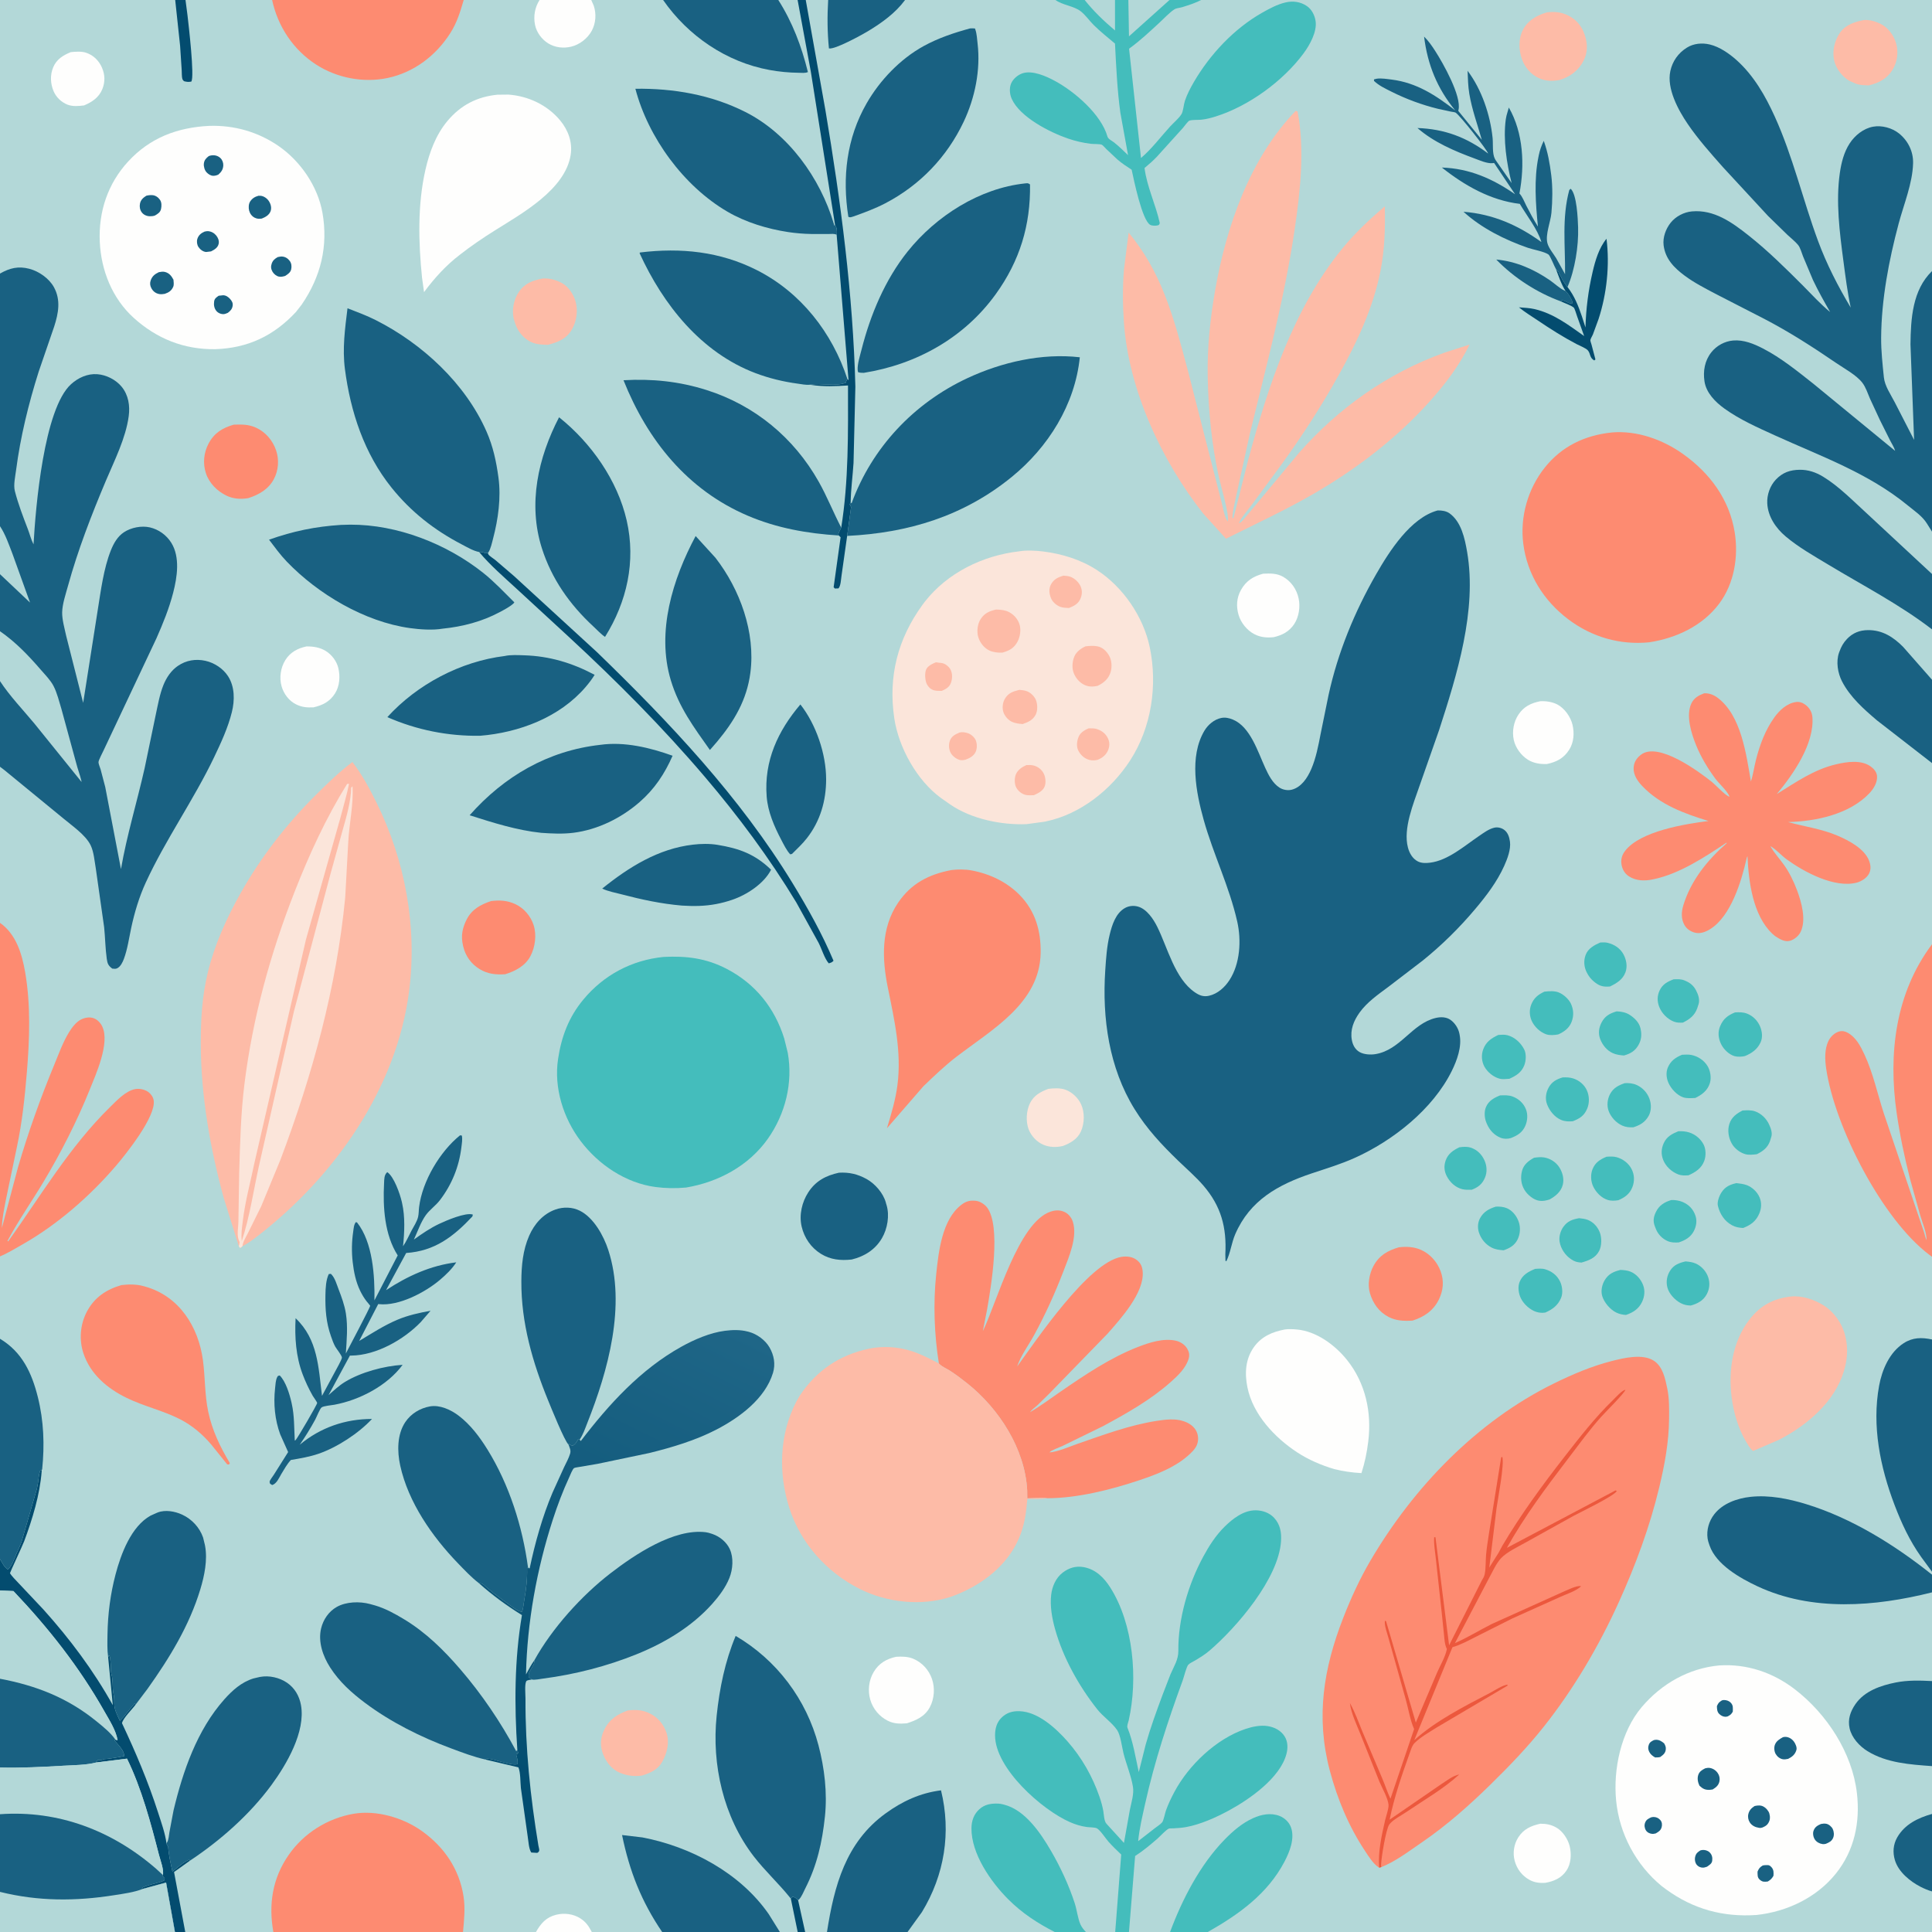<svg version="1.1" xmlns="http://www.w3.org/2000/svg" style="display: block;" viewBox="0 0 2048 2048" width="1024" height="1024">
<rect x="0" y="0" width="2048" height="2048" fill="#333333" stroke="none"/>
<defs>
	<linearGradient id="Gradient1" gradientUnits="userSpaceOnUse" x1="497.997" y1="1928.73" x2="761.208" y2="1398.72">
		<stop class="stop0" offset="0" stop-opacity="1" stop-color="rgb(0,75,110)"/>
		<stop class="stop1" offset="1" stop-opacity="1" stop-color="rgb(31,102,135)"/>
	</linearGradient>
</defs>
<path transform="translate(0,0)" fill="rgb(179,216,216)" d="M 0 289.998 L -0 -0 L 185.726 0 L 196.643 -0 L 288.458 0 L 491.547 -0 L 571.956 0 L 626.752 -0 L 702.928 0 L 825.032 0 L 845.502 0 L 854.131 0 L 877.891 0 L 959.405 -0 L 1118.8 0 L 1149.8 0 L 1181.94 -0 L 1196.11 0 L 1239.72 -0 L 1273.17 0 L 2048 0 L 2048 287.369 L 2048 563.555 L 2048 608.453 L 2048 667.149 L 2048 720.53 L 2048 808.901 L 2048 1000.95 L 2048 1332.24 L 2048 1419.89 L 2048 1666.12 L 2048 1669.21 L 2048 1687.97 L 2048 1782 L 2048 1872.15 L 2048 1922.84 L 2048 2004.99 L 2048 2048 L 1280.3 2048 L 1240.33 2048 L 1196.76 2048 L 1182.16 2048 L 1151.11 2048 L 1118.09 2048 L 962.045 2048 L 876.627 2048 L 853.5 2048 L 845.58 2048 L 826.697 2048 L 701.912 2048 L 627.301 2048 L 568.133 2048 L 490.806 2048 L 289.777 2048 L 196.373 2048 L 185.436 2048 L -0 2048 L -0 2005.47 L 0 1923.15 L -0 1873.65 L 0 1779.54 L 0 1685.97 L 0 1652.7 L 0 1419.15 L -0 1331.83 L 0 978.265 L 0 812.795 L -0 722.011 L 0 669.132 L -0 608.661 L 0 557.791 L 0 289.998 z"/>
<path transform="translate(0,0)" fill="rgb(3,76,111)" d="M 838.32 2012.64 L 840.119 2010.61 C 843.043 2011.22 843.822 2012.28 846.02 2014.23 L 853.5 2048 L 845.58 2048 L 838.32 2012.64 z"/>
<path transform="translate(0,0)" fill="rgb(254,254,253)" d="M 568.133 2048 C 573.317 2038.94 578.873 2032.38 589.543 2029.72 C 598.212 2027.55 607.925 2028.8 615.418 2033.71 C 620.928 2037.31 623.883 2041.45 626.867 2047.19 L 627.301 2048 L 568.133 2048 z"/>
<path transform="translate(0,0)" fill="rgb(3,76,111)" d="M 185.726 0 L 196.643 -0 L 198.754 16.219 C 199.862 25.702 206.45 81.856 202.77 86.5 C 199.667 87.023 198.044 86.867 195 86.058 C 194.455 85.324 193.664 84.719 193.366 83.855 C 192.588 81.602 192.803 77.108 192.62 74.654 L 190.915 48.5 L 185.726 0 z"/>
<path transform="translate(0,0)" fill="rgb(25,97,130)" d="M 1654.77 319.54 C 1629.42 310.309 1604.9 294.539 1586.11 275.125 C 1606.81 276.964 1625.6 285.286 1642.68 296.889 C 1647.71 300.31 1653.07 305.591 1658.5 308.062 L 1659.55 308.457 C 1662.88 311.523 1665.18 315.857 1666.9 320 L 1666.5 321.826 C 1662.11 321.86 1659.6 318.451 1655.32 318.327 L 1654.77 319.54 z"/>
<path transform="translate(0,0)" fill="rgb(68,189,188)" d="M 1774.11 1038.11 C 1778.28 1037.98 1782.02 1037.71 1785.96 1039.42 L 1787 1039.9 C 1791.91 1041.98 1795.4 1045.08 1797.88 1049.83 C 1800.22 1054.3 1802.11 1059.76 1800.49 1064.69 L 1800.03 1066 L 1799.18 1068.72 C 1796.35 1076.55 1791.08 1080.5 1783.93 1084.01 C 1780.67 1084.14 1777.59 1084.18 1774.5 1083.01 C 1767.61 1080.39 1761.46 1074.14 1758.82 1067.27 C 1756.53 1061.34 1756.6 1055.48 1759.37 1049.72 C 1762.48 1043.27 1767.7 1040.54 1774.11 1038.11 z"/>
<path transform="translate(0,0)" fill="rgb(68,189,188)" d="M 1771.51 1272.11 C 1775.57 1271.9 1779.98 1272.58 1783.73 1274.18 C 1790.45 1277.06 1795.01 1281.94 1797.32 1288.9 C 1799.1 1294.25 1798.07 1300.16 1795.52 1305.03 C 1792.05 1311.68 1786.25 1314.81 1779.47 1317.03 C 1775.36 1317.22 1771.77 1317.27 1767.91 1315.64 C 1762.14 1313.21 1757.56 1308.44 1755.26 1302.65 L 1754.69 1301.15 L 1754.06 1299.53 C 1752.08 1294.11 1752.9 1289.69 1755.41 1284.58 C 1758.8 1277.66 1764.38 1274.31 1771.51 1272.11 z"/>
<path transform="translate(0,0)" fill="rgb(68,189,188)" d="M 1546.91 1216.18 C 1550.94 1215.66 1554.95 1215.26 1558.89 1216.51 C 1565.7 1218.67 1570.56 1223.47 1573.54 1229.92 C 1576.2 1235.68 1576.63 1242.48 1574.15 1248.34 C 1571.23 1255.22 1566.98 1258.56 1560.11 1261.18 C 1556.87 1261.23 1553.4 1261.38 1550.22 1260.61 C 1542.79 1258.81 1537.1 1253.39 1533.62 1246.77 C 1530.81 1241.43 1530.47 1235.74 1532.5 1230.07 C 1535.06 1222.89 1540.38 1219.44 1546.91 1216.18 z"/>
<path transform="translate(0,0)" fill="rgb(68,189,188)" d="M 1585.55 1279.1 C 1589.45 1278.87 1593.76 1279.2 1597.38 1280.76 C 1603.32 1283.31 1607.56 1288.84 1609.78 1294.78 C 1612.04 1300.82 1611.54 1308.4 1608.6 1314.1 C 1605.41 1320.31 1600.22 1323.19 1593.89 1325.35 C 1589.6 1325.06 1585.33 1324.56 1581.44 1322.61 C 1574.72 1319.25 1569.93 1313.35 1567.64 1306.24 C 1566.1 1301.46 1566.49 1295.66 1568.95 1291.27 C 1572.83 1284.34 1578.26 1281.46 1585.55 1279.1 z"/>
<path transform="translate(0,0)" fill="rgb(68,189,188)" d="M 1696.43 999.072 C 1699.05 998.919 1701.62 998.808 1704.19 999.434 C 1711.29 1001.16 1717.54 1005.21 1721.04 1011.78 C 1724.04 1017.4 1725.33 1024.56 1723.05 1030.69 C 1720.15 1038.47 1713.72 1042.26 1706.67 1045.72 C 1700.29 1046.23 1696.2 1045.6 1691.05 1041.65 L 1690.03 1040.84 C 1686.55 1038.13 1684.05 1034.82 1682.04 1030.87 C 1679.04 1024.99 1678.54 1018.35 1680.88 1012.15 C 1683.45 1005.33 1690.13 1001.79 1696.43 999.072 z"/>
<path transform="translate(0,0)" fill="rgb(68,189,188)" d="M 1673.94 1291.33 C 1676.97 1291.67 1680.13 1291.97 1683 1293.08 C 1689.03 1295.41 1693.56 1300.44 1695.87 1306.42 C 1698.04 1312.04 1697.97 1320.73 1695.12 1326.12 C 1691.15 1333.65 1684.16 1336.15 1676.45 1338.37 C 1672.14 1338.17 1669.34 1337.42 1665.72 1335.03 C 1659.31 1330.82 1654.49 1323.84 1653.24 1316.21 C 1652.38 1310.96 1654.18 1304.7 1657.28 1300.43 C 1661.74 1294.3 1666.82 1292.62 1673.94 1291.33 z"/>
<path transform="translate(0,0)" fill="rgb(68,189,188)" d="M 1713.68 1072.08 C 1718.39 1072.22 1723.26 1073.1 1727.32 1075.65 C 1732.38 1078.83 1737.52 1083.77 1738.9 1089.76 L 1739.16 1091 C 1740.44 1096.88 1739.92 1102.25 1736.94 1107.59 C 1733.34 1114.06 1728.34 1116.97 1721.42 1118.88 C 1717.38 1118.54 1713.5 1118.09 1709.74 1116.43 C 1703.45 1113.66 1698.71 1107.85 1696.3 1101.51 C 1694 1095.44 1694.78 1089.53 1697.72 1083.88 C 1701.32 1076.96 1706.48 1074.23 1713.68 1072.08 z"/>
<path transform="translate(0,0)" fill="rgb(68,189,188)" d="M 1626.19 1227.25 C 1629.59 1226.77 1633.24 1226.38 1636.66 1226.91 C 1643.13 1227.92 1649.26 1231.75 1652.83 1237.24 C 1656.29 1242.57 1658.24 1249.58 1656.62 1255.9 C 1654.71 1263.32 1649.05 1267.88 1642.69 1271.46 C 1639.02 1272.66 1635.39 1273.42 1631.5 1272.82 C 1625.52 1271.9 1619.19 1266.5 1616.11 1261.5 C 1612.31 1255.32 1611.59 1248.07 1613.43 1241.1 C 1615.2 1234.39 1620.37 1230.43 1626.19 1227.25 z"/>
<path transform="translate(0,0)" fill="rgb(68,189,188)" d="M 1590.11 1161.17 C 1594.82 1161.01 1599.24 1160.72 1603.73 1162.46 C 1609.94 1164.87 1615.04 1169.5 1617.51 1175.77 C 1619.75 1181.42 1619.27 1187.94 1616.88 1193.44 C 1613.78 1200.58 1608.6 1203.64 1601.6 1206.39 C 1598.2 1207.45 1593.99 1207.43 1590.7 1206.08 C 1583.94 1203.33 1579.15 1198.17 1576.25 1191.55 L 1575.68 1190.22 C 1573.57 1185.33 1573.08 1178.47 1575.2 1173.5 C 1578.05 1166.79 1583.75 1163.74 1590.11 1161.17 z"/>
<path transform="translate(0,0)" fill="rgb(68,189,188)" d="M 1786.79 1337.14 C 1790.49 1337.5 1794.16 1337.88 1797.59 1339.41 C 1803.71 1342.13 1808.75 1347.75 1810.81 1354.12 C 1812.79 1360.22 1812.21 1366.35 1809.19 1372 C 1805.59 1378.75 1799.47 1381.92 1792.37 1383.91 C 1788.41 1383.85 1785.3 1383.24 1781.74 1381.42 C 1775.52 1378.24 1769.12 1371.42 1767.43 1364.51 C 1765.91 1358.36 1767.05 1352.2 1770.44 1346.89 C 1774.39 1340.72 1780.02 1338.72 1786.79 1337.14 z"/>
<path transform="translate(0,0)" fill="rgb(68,189,188)" d="M 1717.77 1346.17 C 1721.19 1346.3 1724.88 1346.66 1728.1 1347.88 C 1734.46 1350.28 1739.53 1356.16 1741.85 1362.47 C 1743.96 1368.22 1743.27 1374.54 1740.7 1379.99 C 1737.17 1387.5 1731.17 1391.32 1723.6 1393.89 C 1720.04 1393.73 1716.43 1392.9 1713.23 1391.32 C 1706.81 1388.15 1700.62 1380.88 1698.48 1374.1 C 1696.72 1368.56 1698.15 1361.76 1701.14 1356.89 C 1705.21 1350.28 1710.58 1347.91 1717.77 1346.17 z"/>
<path transform="translate(0,0)" fill="rgb(68,189,188)" d="M 1840.6 1254.16 C 1844.22 1254.55 1848.07 1255 1851.5 1256.24 C 1857.44 1258.4 1862.87 1263.59 1865.27 1269.41 C 1867.54 1274.92 1867.26 1280.75 1864.99 1286.23 C 1861.56 1294.52 1855.85 1298.58 1847.8 1301.72 C 1843.46 1301.46 1839.92 1300.92 1836.04 1298.83 C 1828.04 1294.53 1823.16 1286.95 1821.04 1278.27 C 1820 1274.03 1822.51 1267.59 1824.83 1264.01 C 1828.82 1257.87 1833.79 1255.75 1840.6 1254.16 z"/>
<path transform="translate(0,0)" fill="rgb(68,189,188)" d="M 1656.47 1142.1 C 1660.17 1141.92 1663.93 1142.05 1667.5 1143.15 C 1673.8 1145.08 1679.39 1149.7 1682.11 1155.72 C 1684.86 1161.78 1685.06 1169.34 1682.38 1175.45 C 1679.13 1182.87 1674.56 1185.7 1667.26 1188.55 C 1663.13 1188.98 1658.82 1188.83 1654.93 1187.2 C 1648 1184.3 1642.56 1177.55 1639.95 1170.63 C 1637.75 1164.79 1638.65 1158.33 1641.59 1152.92 C 1644.93 1146.76 1650.05 1144 1656.47 1142.1 z"/>
<path transform="translate(0,0)" fill="rgb(68,189,188)" d="M 1702.98 1226.18 C 1706.52 1225.97 1710.13 1225.72 1713.59 1226.65 C 1720.29 1228.45 1726.48 1233.11 1729.62 1239.37 C 1732.66 1245.4 1732.84 1252.27 1730.37 1258.5 C 1727.52 1265.67 1722.46 1269.3 1715.58 1272.26 C 1711.62 1272.89 1707.89 1273.14 1704 1271.89 C 1697.39 1269.77 1691.78 1263.85 1688.85 1257.72 C 1686.22 1252.21 1685.88 1244.92 1688.2 1239.26 C 1691.1 1232.2 1696.17 1229.02 1702.98 1226.18 z"/>
<path transform="translate(0,0)" fill="rgb(68,189,188)" d="M 1627.32 1345.06 C 1630.82 1344.87 1634.51 1344.45 1637.91 1345.48 C 1644.99 1347.62 1650.45 1351.72 1653.76 1358.5 C 1656.08 1363.26 1656.93 1370.51 1654.93 1375.5 C 1651.67 1383.63 1645.86 1387.95 1638.09 1391.37 C 1634.88 1391.84 1631.75 1391.66 1628.65 1390.69 C 1622.01 1388.6 1615.39 1382.65 1612.3 1376.48 C 1609.75 1371.4 1608.68 1364.24 1610.85 1358.86 C 1613.92 1351.27 1620.25 1347.97 1627.32 1345.06 z"/>
<path transform="translate(0,0)" fill="rgb(68,189,188)" d="M 1722.33 1148.19 C 1726.55 1147.92 1731.04 1148.37 1734.94 1150.14 C 1741.21 1152.98 1746.15 1158.24 1748.49 1164.75 C 1750.58 1170.53 1750.67 1177.36 1747.65 1182.84 C 1743.92 1189.6 1738.46 1192.77 1731.35 1194.99 C 1727.2 1195.19 1723.47 1194.85 1719.62 1193.16 C 1713.31 1190.41 1707.5 1184.06 1705.2 1177.62 C 1703.15 1171.92 1703.87 1165.16 1706.69 1159.83 C 1710.15 1153.3 1715.63 1150.44 1722.33 1148.19 z"/>
<path transform="translate(0,0)" fill="rgb(68,189,188)" d="M 1637.15 1051.18 C 1641.88 1050.68 1647.46 1050.21 1651.97 1051.89 C 1657.2 1053.85 1663.05 1059.09 1665.32 1064.14 C 1668.2 1070.56 1668.43 1076.95 1665.85 1083.5 C 1663.32 1089.93 1657.93 1093.83 1651.82 1096.52 C 1648.01 1097.27 1642.79 1097.71 1639.05 1096.41 C 1632.56 1094.16 1626.43 1088.35 1623.64 1082.08 C 1621.24 1076.69 1621 1070.53 1623.14 1065 C 1625.86 1057.96 1630.46 1054.29 1637.15 1051.18 z"/>
<path transform="translate(0,0)" fill="rgb(68,189,188)" d="M 1839.15 1073.2 C 1843.56 1072.94 1847.45 1072.83 1851.65 1074.37 C 1858.15 1076.76 1863.38 1082.1 1865.94 1088.51 C 1867.99 1093.64 1868.64 1099.86 1866.27 1105 C 1862.87 1112.35 1857 1116.48 1849.69 1119.47 C 1846.51 1120.27 1841.71 1120.46 1838.58 1119.53 C 1832.48 1117.71 1826.79 1111.98 1824.19 1106.29 C 1821.46 1100.33 1820.82 1094.11 1823.37 1087.91 C 1826.59 1080.07 1831.51 1076.3 1839.15 1073.2 z"/>
<path transform="translate(0,0)" fill="rgb(68,189,188)" d="M 1783.03 1118.09 C 1786.34 1117.95 1789.89 1117.65 1793.15 1118.34 C 1799.94 1119.78 1806.08 1123.82 1809.84 1129.7 C 1813.04 1134.69 1814.31 1142.33 1812.58 1148.02 C 1810.15 1155.98 1804.18 1160.5 1797 1163.91 C 1792.84 1164.06 1787.98 1164.57 1784.01 1163.12 C 1777.37 1160.7 1771.34 1154.08 1768.55 1147.7 C 1766.38 1142.75 1765.81 1136.64 1767.98 1131.59 C 1771.06 1124.41 1776.14 1121.02 1783.03 1118.09 z"/>
<path transform="translate(0,0)" fill="rgb(68,189,188)" d="M 1847.15 1177.18 C 1851.63 1176.91 1856.19 1176.59 1860.5 1178.09 C 1866.93 1180.33 1872.49 1185.77 1875.29 1191.92 C 1877.13 1195.97 1879.13 1201.11 1877.54 1205.47 L 1876.19 1209.84 C 1873.73 1216.65 1868.59 1220.47 1862.3 1223.51 C 1858.36 1223.99 1853.58 1224.56 1849.73 1223.36 C 1843.94 1221.55 1838.45 1217.24 1835.56 1211.89 C 1832.25 1205.76 1831.05 1198.2 1833.17 1191.5 C 1835.45 1184.26 1840.79 1180.5 1847.15 1177.18 z"/>
<path transform="translate(0,0)" fill="rgb(68,189,188)" d="M 1779.11 1199.17 C 1783.23 1199.01 1786.87 1199.23 1790.82 1200.5 C 1797.18 1202.55 1803.09 1207.48 1806.02 1213.5 C 1808.48 1218.57 1808.49 1225.53 1806.53 1230.74 C 1803.57 1238.58 1797.12 1242.7 1789.8 1245.88 C 1785.89 1246.09 1782.58 1246.29 1778.85 1244.85 C 1772.01 1242.21 1765.81 1236.49 1763.08 1229.64 C 1760.71 1223.68 1760.92 1217.79 1763.57 1211.91 C 1766.76 1204.81 1772.28 1201.98 1779.11 1199.17 z"/>
<path transform="translate(0,0)" fill="rgb(68,189,188)" d="M 1588.29 1097.07 C 1591.4 1096.87 1594.74 1096.56 1597.8 1097.34 C 1605.55 1099.32 1612.05 1105.32 1615.65 1112.32 C 1618.09 1117.06 1617.73 1124.35 1615.82 1129.24 C 1612.81 1136.92 1607.13 1140.32 1599.94 1143.58 L 1599 1143.62 C 1596.08 1143.8 1592.83 1144.25 1589.96 1143.54 C 1583.3 1141.91 1576.74 1136.58 1573.5 1130.61 C 1570.53 1125.13 1570.09 1118.38 1572.21 1112.5 C 1575.14 1104.39 1580.84 1100.57 1588.29 1097.07 z"/>
<path transform="translate(0,0)" fill="rgb(25,97,130)" d="M 2048 2004.99 C 2044.1 2003.9 2039.66 2002.02 2036.04 2000.17 C 2024.76 1994.4 2012.44 1984.38 2008.68 1971.84 C 2006.23 1963.66 2006.83 1955.24 2011.13 1947.72 C 2019.11 1933.78 2033.22 1927.02 2048 1922.84 L 2048 2004.99 z"/>
<path transform="translate(0,0)" fill="rgb(254,254,253)" d="M 75.084 55.245 C 80.117 54.757 86.348 54.246 91.219 55.873 C 99.047 58.487 104.852 64.227 108.109 71.741 C 111.358 79.236 111.543 86.916 108.472 94.49 C 104.864 103.389 97.564 108.157 89.118 111.754 C 83.413 112.487 76.99 113.079 71.5 110.908 C 65.091 108.374 59.621 103.17 56.887 96.855 C 53.361 88.713 52.95 79.465 56.449 71.211 C 60.027 62.77 66.949 58.551 75.084 55.245 z"/>
<path transform="translate(0,0)" fill="rgb(25,97,130)" d="M 877.891 0 L 959.405 -0 C 949.127 13.89 934.828 24.144 920.204 32.992 C 914.094 36.688 884.927 52.831 878.701 51.306 C 876.977 33.961 876.877 17.395 877.891 0 z"/>
<path transform="translate(0,0)" fill="rgb(3,76,111)" d="M 1676.81 335.166 L 1680.66 347.112 C 1681.25 326.971 1683.65 308.01 1688.22 288.354 C 1691.03 276.244 1694.94 262.836 1702.96 253.084 C 1706.48 280.971 1703.26 311.343 1694.6 338.023 L 1688.5 354.649 C 1687.86 356.18 1685.94 359.207 1685.85 360.621 C 1685.79 361.63 1686.79 364.23 1687.06 365.245 L 1691.22 381 L 1690 382.087 C 1684.76 379.233 1686.33 374.946 1683.03 371.238 C 1681.08 369.045 1674.02 366.223 1671.21 364.743 C 1656.83 357.188 1643.31 348.583 1629.86 339.5 C 1623.26 335.042 1616.29 330.831 1610.13 325.785 C 1615.6 326.257 1621.51 326.423 1626.84 327.682 C 1647.11 332.469 1662.68 344.523 1679.27 356.226 L 1671.83 335.387 C 1671.2 333.733 1669.27 326.918 1668.25 326.067 C 1665.24 323.559 1658.42 321.358 1654.77 319.54 L 1655.32 318.327 C 1659.6 318.451 1662.11 321.86 1666.5 321.826 L 1666.9 320 C 1665.18 315.857 1662.88 311.523 1659.55 308.457 C 1655.1 301.633 1652.34 292.944 1649.4 285.324 C 1650.77 286.722 1652.27 287.711 1652.71 289.622 C 1653.1 291.336 1653.8 291.585 1654.51 293 C 1655.27 294.518 1655.56 295.463 1656.52 297 C 1658.2 299.674 1659.51 301.847 1661.62 304.262 C 1668.99 313.668 1672.97 323.971 1676.81 335.166 z"/>
<path transform="translate(0,0)" fill="rgb(254,254,253)" d="M 571.956 0 L 626.752 -0 L 629.432 6.135 C 632.269 14.657 631.619 24.521 627.366 32.485 C 623.003 40.654 614.465 47.305 605.452 49.481 C 597.257 51.459 588.373 50.446 581.154 46.001 C 574.273 41.765 568.741 34.286 567.138 26.335 C 565.29 17.171 566.964 7.843 571.956 0 z"/>
<path transform="translate(0,0)" fill="rgb(254,254,253)" d="M 1632.76 1933.22 C 1639.08 1933.19 1644.43 1934.18 1649.94 1937.38 C 1656.64 1941.26 1662.04 1949.53 1663.9 1956.92 C 1665.98 1965.23 1665.44 1975.58 1660.54 1982.88 C 1655.13 1990.93 1647.12 1994.3 1637.86 1995.92 C 1632.02 1996.18 1626.68 1995.67 1621.46 1992.82 C 1613.48 1988.45 1607.98 1981.28 1605.61 1972.5 C 1603.38 1964.25 1604.83 1954.92 1609.39 1947.77 C 1615.1 1938.81 1622.86 1935.45 1632.76 1933.22 z"/>
<path transform="translate(0,0)" fill="rgb(251,229,218)" d="M 1111.34 1154.21 C 1117.11 1153.51 1123.95 1153.16 1129.5 1155.16 C 1136.5 1157.69 1142.97 1163.91 1146.03 1170.63 C 1149.99 1179.32 1149.66 1190.86 1145.77 1199.5 C 1142.17 1207.49 1134.46 1211.95 1126.61 1214.81 C 1119.72 1216.4 1112.53 1216.25 1105.96 1213.47 C 1099.03 1210.53 1093.03 1204.07 1090.37 1197.05 C 1087.27 1188.85 1087.91 1177.54 1091.69 1169.69 C 1095.81 1161.15 1102.97 1157.34 1111.34 1154.21 z"/>
<path transform="translate(0,0)" fill="rgb(254,254,253)" d="M 324.883 685.243 C 332.238 685.177 338.992 686.182 345.359 690.093 C 351.649 693.957 356.894 700.866 358.625 708.098 C 360.763 717.036 360.098 727.261 355.119 735.113 C 349.644 743.747 341.97 747.641 332.256 749.83 C 325.309 750.089 320.112 749.783 313.704 746.581 C 306.236 742.848 300.773 735.478 298.5 727.55 C 295.886 718.433 297.43 707.844 302.425 699.792 C 307.627 691.405 315.521 687.195 324.883 685.243 z"/>
<path transform="translate(0,0)" fill="rgb(254,254,253)" d="M 1632.76 743.321 C 1638.61 742.986 1645.54 744.004 1650.76 746.727 C 1658.48 750.754 1664.87 759.815 1666.89 768.139 C 1669.05 776.991 1668.38 787.018 1663.38 794.82 C 1657.59 803.867 1649.93 807.78 1639.73 809.91 C 1632.81 810.134 1625.67 809.119 1619.69 805.36 C 1612.42 800.786 1606.52 792.752 1604.66 784.374 C 1602.67 775.401 1604.53 765.078 1609.66 757.432 C 1615.39 748.907 1622.94 745.279 1632.76 743.321 z"/>
<path transform="translate(0,0)" fill="rgb(254,254,253)" d="M 1338.9 608.147 C 1346.44 607.815 1353.61 607.578 1360.38 611.529 C 1368.84 616.474 1374.54 624.759 1376.59 634.304 C 1378.52 643.243 1376.92 653.933 1371.9 661.548 C 1366.63 669.533 1359.14 673.394 1350.05 675.462 C 1342.9 676.184 1336.14 675.627 1329.67 672.247 C 1321.86 668.163 1315.43 660.249 1312.93 651.792 C 1310.28 642.81 1310.83 633.608 1315.51 625.336 C 1321.03 615.552 1328.4 611.056 1338.9 608.147 z"/>
<path transform="translate(0,0)" fill="rgb(253,187,167)" d="M 1975.85 21.234 C 1981.39 20.744 1988.12 22.674 1993.07 25.061 C 2001.42 29.087 2007.46 37.21 2009.99 46.035 C 2012.65 55.292 2011.2 65.905 2006.14 74.048 C 2000.15 83.675 1991.67 87.891 1981.05 90.497 C 1976.39 90.329 1971.63 90.411 1967.23 88.674 L 1966 88.161 L 1960.5 85.741 C 1952.7 81.258 1946.07 72.551 1944.21 63.767 C 1942.1 53.79 1944.76 42.843 1950.52 34.577 C 1956.38 26.166 1966.32 23.08 1975.85 21.234 z"/>
<path transform="translate(0,0)" fill="rgb(253,187,167)" d="M 575.216 295.231 C 582.392 294.755 589.66 296.718 595.906 300.206 C 602.705 304.001 607.935 312.018 610.078 319.384 C 612.891 329.055 611.298 340.506 606.28 349.189 C 600.433 359.307 591.515 362.723 580.865 365.512 C 574.276 365.39 567.811 365.187 561.812 362.017 C 554.522 358.164 548.851 351.051 546.251 343.291 L 545.833 342 L 544.522 337.766 C 542.476 328.246 544.568 317.509 549.995 309.5 C 556.244 300.277 564.711 297.261 575.216 295.231 z"/>
<path transform="translate(0,0)" fill="rgb(254,254,253)" d="M 949.816 1756.27 C 955.95 1755.88 962.443 1755.92 968.193 1758.38 C 977.451 1762.34 984.5 1770.01 987.851 1779.5 C 991.266 1789.17 990.482 1800.77 985.614 1809.81 C 980.342 1819.61 971.324 1823.56 961.351 1826.78 C 954.035 1827.37 947.723 1827.41 941 1824.03 C 932.059 1819.53 925.268 1811.32 922.5 1801.71 C 919.736 1792.12 920.953 1781.14 926.078 1772.5 C 931.655 1763.1 939.538 1758.6 949.816 1756.27 z"/>
<path transform="translate(0,0)" fill="rgb(253,187,167)" d="M 665.436 1813.17 C 673.937 1812.13 681.294 1812.52 689.062 1816.43 C 697.727 1820.79 703.649 1828 706.644 1837.17 C 709.9 1847.15 707.038 1858.59 702.043 1867.5 C 697.253 1876.04 689.307 1879.56 680.366 1882.2 C 672.653 1883.36 664.508 1882.32 657.32 1879.33 C 648.669 1875.73 642.718 1868.27 639.369 1859.68 C 635.919 1850.82 636.325 1842.46 640.395 1833.89 C 645.702 1822.72 654.257 1817.23 665.436 1813.17 z"/>
<path transform="translate(0,0)" fill="rgb(253,187,167)" d="M 1639.66 13.138 C 1647.96 12.091 1654.96 12.756 1662.49 16.5 C 1670.74 20.6 1676.74 27.672 1679.67 36.379 L 1680.19 38 C 1683.03 46.714 1682.97 55.705 1678.83 64 C 1673.48 74.701 1664.62 81.228 1653.48 84.738 C 1645.62 86.265 1638.47 86.114 1631.07 82.731 C 1622.86 78.979 1616.44 71.39 1613.39 62.957 C 1609.82 53.071 1609.46 40.976 1614.42 31.527 C 1619.71 21.455 1629.16 16.25 1639.66 13.138 z"/>
<path transform="translate(0,0)" fill="rgb(3,76,111)" d="M 507.888 585.161 C 510.654 585.168 512.117 585.279 514.688 586.5 C 515.628 586.212 516.279 585.714 517.195 586.149 C 517.363 586.648 517.431 587.192 517.699 587.645 C 518.704 589.346 523.387 592.269 525.041 593.635 L 545.107 610.844 L 632.921 691.376 C 709.771 765.806 784.343 844.739 840.295 936.442 C 856.377 962.799 871.573 989.93 883.558 1018.43 C 881.8 1020.33 881.021 1020.42 878.5 1021.19 C 873.918 1015.91 871.095 1005.94 867.765 999.492 L 844.151 956.688 C 815.784 909.684 782.778 865.318 747.211 823.549 C 702.618 771.18 654.2 722.513 603.74 675.836 L 547.848 624.323 C 534.091 611.631 519.946 599.548 507.888 585.161 z"/>
<path transform="translate(0,0)" fill="rgb(3,76,111)" d="M 845.502 0 L 854.131 0 L 875.011 117 C 891.255 213.584 904.272 311.961 906.726 410 L 904.778 490.806 C 903.89 504.807 901.932 518.766 901.724 532.804 L 900.702 534.528 L 902.202 537.5 L 898.017 568.086 L 892.013 610.5 C 891.458 614.038 891.265 621.073 888.818 623.724 L 885 623.868 L 883.69 622.5 L 891.065 569.526 L 889.163 567.638 L 888.548 566.539 C 889.298 563.987 890.588 561.676 891.735 559.283 C 899.667 510.055 898.996 458.355 898.918 408.611 C 886.118 409.445 872.808 409.983 860.086 408.045 L 858.612 407.812 C 870.342 405.884 885.868 409.996 896.5 405.735 C 896.884 404.591 897.258 403.532 897.811 402.454 L 898.242 401.658 L 899.487 403.11 L 886.888 248.904 L 887.082 247.794 C 887.36 245.019 887.11 240.897 885.221 238.723 L 859.546 76.189 L 845.502 0 z"/>
<path transform="translate(0,0)" fill="rgb(253,139,113)" d="M 520.602 955.157 C 529.801 954.074 537.783 954.467 546.327 958.433 C 555.4 962.644 562.573 971.104 565.64 980.594 C 569.018 991.049 567.338 1003.79 562.346 1013.41 C 556.912 1023.88 546.333 1029.37 535.568 1032.73 C 525.772 1033.36 517.015 1032.55 508.411 1027.3 C 499.584 1021.92 493.492 1013.55 491.093 1003.53 L 490.747 1002 C 488.449 992.111 490.118 983.631 494.702 974.642 C 500.172 963.914 509.604 958.783 520.602 955.157 z"/>
<path transform="translate(0,0)" fill="rgb(253,139,113)" d="M 1482.76 1322.2 C 1490.93 1321.25 1498.91 1321.58 1506.5 1325 C 1516.12 1329.33 1523.48 1337.72 1527.11 1347.54 C 1530.91 1357.82 1529.98 1367.97 1525.22 1377.64 C 1519.4 1389.46 1509.56 1395.98 1497.35 1399.9 C 1488.46 1400.46 1480.01 1400.18 1471.91 1395.98 C 1461.77 1390.74 1455.35 1381.57 1452.17 1370.83 C 1449.46 1361.69 1451.49 1350.23 1455.93 1342 C 1462.03 1330.7 1470.91 1325.74 1482.76 1322.2 z"/>
<path transform="translate(0,0)" fill="rgb(253,139,113)" d="M 247.823 450.143 C 256.497 449.979 263.432 449.67 271.56 453.443 C 281.702 458.151 289.024 466.853 292.657 477.364 C 296.066 487.228 295.235 498.628 290.313 507.886 C 284.578 518.673 274.392 524.466 263.176 528.043 C 255.483 529.371 247.402 528.912 240.251 525.485 C 230.272 520.703 221.693 512.167 218.23 501.523 C 214.874 491.207 215.972 479.982 221.034 470.332 C 227.023 458.916 235.845 453.586 247.823 450.143 z"/>
<path transform="translate(0,0)" fill="rgb(3,76,111)" d="M 0 1652.7 C 2.731 1656.93 4.128 1661.14 8.5 1663.78 C 13.325 1658.65 14.899 1652.79 17.623 1646.5 C 19.48 1642.21 21.732 1637.73 23.134 1633.28 L 39.158 1578 L 39.595 1575.5 C 40.813 1570.5 40.702 1565.11 42.195 1560.27 C 42.742 1558.5 42.348 1559.19 44.267 1558.18 L 44.172 1559.59 C 42.338 1584.33 34.264 1610.61 25.648 1633.73 C 24.01 1638.12 10.496 1667.06 10.584 1667.56 C 10.748 1668.51 13.854 1671.93 14.679 1672.88 L 46.083 1706.2 C 74.1 1737.37 99.171 1770.87 119.585 1807.53 L 114.634 1756.69 L 115.541 1754.6 C 116.784 1756.43 116.621 1756.85 116.86 1759.01 L 117.082 1760.69 C 117.715 1765.8 116.934 1770.53 118.327 1775.5 C 120.038 1781.61 118.949 1788.68 120.247 1795 C 120.987 1798.61 121.167 1802.03 121.117 1805.69 C 121.028 1812.13 124.412 1818.39 127.095 1824.12 C 129.717 1821.46 131.918 1819.08 134.087 1816.03 L 142.692 1805.83 L 143.812 1806.89 C 140.007 1812.09 130.559 1821.1 129.302 1826.64 C 143.962 1857.8 157.016 1888.52 167.562 1921.33 C 170.922 1931.79 175.013 1943.07 176.49 1953.97 C 176.904 1955.71 177.079 1955.97 178.264 1957.5 C 178.829 1966.52 180.867 1975.07 182.783 1983.87 C 188.011 1979.74 194.539 1973.84 200.624 1971.3 L 200.993 1972.63 L 184.507 1984.44 L 196.373 2048 L 185.436 2048 L 176.067 1995.58 L 151.168 2002.37 L 150.52 2001.59 C 151.633 1998.9 170.453 1995.71 174.224 1993.21 L 174.591 1991.01 L 172.148 1988.5 L 172.576 1987.51 C 174.142 1982.76 169.795 1971.24 168.523 1966.28 C 159.851 1932.48 150.037 1895.63 134.627 1864.23 L 102.099 1868.29 C 102.351 1867.3 102.959 1866.55 103.5 1865.7 C 105.504 1865.68 107.677 1865.86 109.551 1865.11 C 111.057 1864.5 110.093 1864.7 112.187 1864.58 C 115.865 1864.38 119.363 1863.6 123.005 1863.12 L 131.654 1861.56 C 131.844 1855.67 124.991 1849.32 121.335 1844.87 L 122.3 1844.04 L 124.65 1844.73 C 123.094 1834.48 115.712 1823.07 110.678 1814.16 C 84.16 1767.22 51.318 1725.61 14.226 1686.58 L 0 1685.97 L 0 1652.7 z"/>
<path transform="translate(0,0)" fill="rgb(25,97,130)" d="M 2048 1872.15 C 2024.82 1870.48 1999.95 1868.84 1979.62 1856.29 C 1971.11 1851.04 1962.91 1842.12 1960.67 1832.14 C 1958.54 1822.64 1961.45 1814.22 1966.86 1806.41 C 1976.51 1792.49 1993.63 1786.7 2009.5 1783.52 C 2022.2 1780.97 2035.13 1781.35 2048 1782 L 2048 1872.15 z"/>
<path transform="translate(0,0)" fill="rgb(25,97,130)" d="M 889.301 1243.12 C 900.073 1242.48 909.117 1244.58 918.592 1249.8 C 927.524 1254.71 936.33 1264.83 939.002 1274.71 L 939.335 1275.98 L 939.772 1277.36 C 943.152 1288.58 940.735 1302.51 934.913 1312.5 C 927.774 1324.75 916.272 1331.89 902.833 1335.14 C 891.198 1336.43 880.264 1335.4 870.125 1329.06 C 859.668 1322.53 852.585 1312.19 849.778 1300.2 C 846.911 1287.95 850.065 1274.28 856.834 1263.88 C 864.731 1251.75 875.508 1246.15 889.301 1243.12 z"/>
<path transform="translate(0,0)" fill="rgb(25,97,130)" d="M 848.436 746.74 C 865.102 767.935 875.71 799.109 875.734 826 C 875.754 848.871 869.494 870.466 855.292 888.579 C 850.61 894.55 844.871 899.896 839.5 905.251 L 837.597 905.598 C 833.694 901.262 830.839 895.337 828.139 890.194 C 820.652 875.932 813.967 860.601 812.704 844.351 C 809.776 806.687 824.532 774.878 848.436 746.74 z"/>
<path transform="translate(0,0)" fill="rgb(179,216,216)" d="M 0 1685.97 L 14.226 1686.58 C 51.318 1725.61 84.16 1767.22 110.678 1814.16 C 115.712 1823.07 123.094 1834.48 124.65 1844.73 L 122.3 1844.04 C 117.366 1836.81 109.037 1830.15 102.221 1824.61 C 71.489 1799.66 38.48 1786.82 0 1779.54 L 0 1685.97 z"/>
<path transform="translate(0,0)" fill="rgb(25,97,130)" d="M 702.928 0 L 825.032 0 C 840.138 23.713 849.689 49.208 856.403 76.371 C 853.719 77.711 849.743 77.176 846.796 77.151 C 836.53 77.063 825.765 76.015 815.656 74.165 C 769.989 65.809 729.274 38.009 702.928 0 z"/>
<path transform="translate(0,0)" fill="rgb(25,97,130)" d="M 734.54 895.375 C 742.783 894.373 752.315 894.211 760.506 895.554 C 783.638 899.348 800.269 905.397 817.386 921.931 C 809.781 936.8 791.527 948.633 776.077 953.854 C 770.305 955.804 764.962 957.234 759 958.361 C 746.884 960.652 735.025 960.725 722.753 959.949 C 700.917 958.05 680.385 953.661 659.225 948.11 C 652.549 946.358 644.543 944.931 638.368 941.924 C 666.579 919.208 697.821 899.606 734.54 895.375 z"/>
<path transform="translate(0,0)" fill="rgb(25,97,130)" d="M 0 1419.15 C 23.439 1433.23 33.664 1455.2 40.126 1481 C 46.42 1506.13 47.358 1531.84 44.697 1557.55 L 44.267 1558.18 C 42.348 1559.19 42.742 1558.5 42.195 1560.27 C 40.702 1565.11 40.813 1570.5 39.595 1575.5 L 39.158 1578 L 23.134 1633.28 C 21.732 1637.73 19.48 1642.21 17.623 1646.5 C 14.899 1652.79 13.325 1658.65 8.5 1663.78 C 4.128 1661.14 2.731 1656.93 0 1652.7 L 0 1419.15 z"/>
<path transform="translate(0,0)" fill="rgb(25,97,130)" d="M 0 1779.54 C 38.48 1786.82 71.489 1799.66 102.221 1824.61 C 109.037 1830.15 117.366 1836.81 122.3 1844.04 L 121.335 1844.87 C 124.991 1849.32 131.844 1855.67 131.654 1861.56 L 123.005 1863.12 C 119.363 1863.6 115.865 1864.38 112.187 1864.58 C 110.093 1864.7 111.057 1864.5 109.551 1865.11 C 107.677 1865.86 105.504 1865.68 103.5 1865.7 C 102.959 1866.55 102.351 1867.3 102.099 1868.29 C 91.45 1871.1 78.034 1871.12 66.998 1871.75 C 44.672 1873.04 22.373 1874.2 -0 1873.65 L 0 1779.54 z"/>
<path transform="translate(0,0)" fill="rgb(25,97,130)" d="M 2048 808.901 L 1989.66 763.616 C 1975.68 751.757 1961.08 738.794 1952.6 722.266 C 1948.08 713.445 1946.09 701.444 1949.44 691.874 L 1949.96 690.5 C 1951.83 685.391 1954.1 681.292 1957.88 677.322 C 1964.03 670.869 1971.35 668.033 1980.14 667.953 C 1995.49 667.813 2007.09 675.317 2017.48 685.817 L 2048 720.53 L 2048 808.901 z"/>
<path transform="translate(0,0)" fill="rgb(68,189,188)" d="M 1240.33 2048 C 1253.17 2013.4 1272.16 1976.68 1298.09 1950.09 C 1306.95 1941 1316.63 1932.64 1328.28 1927.33 C 1337 1923.36 1347.31 1921.32 1356.5 1925.03 C 1361.96 1927.23 1366.61 1931.68 1368.56 1937.25 C 1372.68 1949 1367.09 1962.95 1361.64 1973.36 C 1343.7 2007.64 1313.07 2029.44 1280.3 2048 L 1240.33 2048 z"/>
<path transform="translate(0,0)" fill="rgb(68,189,188)" d="M 1118.09 2048 C 1099.93 2038.81 1083.07 2027.72 1068.65 2013.22 C 1050.19 1994.67 1029.55 1965.03 1029.79 1937.96 C 1029.85 1930.3 1032.24 1923.32 1037.95 1918.02 C 1043.79 1912.61 1050.89 1911.56 1058.5 1911.93 C 1060.1 1912.01 1061.47 1912.3 1063.02 1912.68 L 1064.35 1913 C 1086.73 1918.63 1103.22 1943.3 1114.17 1962.11 C 1124.21 1979.36 1133.15 1998.65 1139.31 2017.68 C 1141.56 2024.63 1142.47 2033.57 1145.35 2040.03 C 1146.59 2042.82 1148.98 2045.81 1151.11 2048 L 1118.09 2048 z"/>
<path transform="translate(0,0)" fill="rgb(25,97,130)" d="M 701.912 2048 C 679.827 2015.5 667.323 1983.61 659.402 1945.21 L 681 1947.75 C 732.352 1957.57 784.567 1985.4 814.847 2028.99 L 826.697 2048 L 701.912 2048 z"/>
<path transform="translate(0,0)" fill="rgb(179,216,216)" d="M 102.099 1868.29 L 134.627 1864.23 C 150.037 1895.63 159.851 1932.48 168.523 1966.28 C 169.795 1971.24 174.142 1982.76 172.576 1987.51 L 165.574 1981.05 C 118.954 1940.5 61.863 1918.72 0 1923.15 L -0 1873.65 C 22.373 1874.2 44.672 1873.04 66.998 1871.75 C 78.034 1871.12 91.45 1871.1 102.099 1868.29 z"/>
<path transform="translate(0,0)" fill="rgb(25,97,130)" d="M 1583.9 172.892 L 1583.34 172.781 L 1582.23 172.974 C 1576.42 173.514 1568.68 170.045 1563.24 168.04 C 1541.9 160.165 1519.87 150.818 1502.56 135.714 C 1531.24 136.727 1554.79 145.521 1577.51 162.786 C 1576.19 158.495 1547.86 122.562 1543.05 119.406 C 1542.23 118.862 1539.14 118.569 1538.09 118.343 L 1524.13 115.297 C 1507.12 111.137 1490.29 104.88 1474.67 97.01 C 1468.31 93.806 1461.69 90.735 1456.5 85.766 L 1456.5 84.148 L 1459.4 83.432 C 1464.31 82.734 1470.37 83.745 1475.31 84.372 C 1501.79 87.73 1522.05 101.072 1542.58 117.016 C 1523.49 93.75 1513.26 68.573 1509.59 38.792 C 1514.27 43.394 1517.84 48.555 1521.39 54.053 C 1529.65 66.885 1549.43 101.828 1546.08 116.418 L 1545.81 117.5 L 1570.78 148.213 C 1566.18 132.023 1560.34 116.164 1557.54 99.5 C 1556.19 91.466 1556.03 83.153 1555.69 75.03 C 1570.63 94.75 1579.79 121.915 1582.24 146.434 C 1582.89 152.937 1581.64 162.725 1584.71 168.484 L 1585.46 169.781 L 1602.4 194.054 C 1597.07 173.315 1593.25 147.741 1596.21 126.396 C 1596.58 123.76 1597.26 121.344 1598.03 118.81 L 1599.42 113.977 C 1614.91 140.837 1616.4 175.275 1610.65 205.088 C 1613.76 208.241 1615.86 213.932 1617.89 217.917 C 1621.76 225.478 1625.75 232.976 1630.28 240.162 C 1627.86 216.446 1625.98 189.996 1630.79 166.5 L 1631.17 164.581 C 1632.27 159.234 1634.03 154.216 1636.44 149.322 C 1640.77 161.26 1642.85 173.305 1644.41 185.855 C 1645.98 198.53 1645.73 212.8 1644.59 225.5 C 1643.72 235.219 1637.95 248.547 1640.3 257.715 C 1641.68 263.07 1646.63 268.855 1649.58 273.641 L 1659.03 290.639 C 1659.35 260.356 1655.46 231.259 1663.5 201.428 L 1665 200.088 C 1671.52 206.157 1672.57 231.733 1672.86 241.218 C 1673.46 260.817 1669.45 286.196 1661.62 304.262 C 1659.51 301.847 1658.2 299.674 1656.52 297 C 1655.56 295.463 1655.27 294.518 1654.51 293 C 1653.8 291.585 1653.1 291.336 1652.71 289.622 C 1652.27 287.711 1650.77 286.722 1649.4 285.324 C 1647.69 282.479 1643.31 271.078 1641.44 269.769 C 1636.83 266.555 1625.15 264.61 1619.52 262.656 C 1595.21 254.216 1570.51 241.916 1551.37 224.471 C 1582.64 226.983 1608.82 238.472 1633.95 256.599 C 1630.02 243.154 1618.2 228.375 1611.09 216.111 C 1580.08 212.438 1552.48 196.655 1528.44 177.601 C 1557.66 178.57 1582.4 189.463 1606.07 205.95 L 1583.9 172.892 z"/>
<path transform="translate(0,0)" fill="rgb(25,97,130)" d="M 2048 1666.12 L 2036.51 1650.43 C 2024.31 1633.3 2015.71 1614.79 2008.27 1595.23 C 1993.09 1555.28 1984.16 1511.6 1991.92 1469 C 1995.02 1452 2002.95 1433.51 2017.97 1423.84 C 2027.67 1417.59 2037.16 1417.61 2048 1419.89 L 2048 1666.12 z"/>
<path transform="translate(0,0)" fill="rgb(25,97,130)" d="M 535.063 695.385 C 541.079 693.976 549.216 694.449 555.393 694.637 C 582.569 695.462 606.46 702.675 630.35 715.339 C 627.619 719.812 624.383 724.026 620.986 728.016 C 593.403 760.417 550.188 776.623 508.834 779.951 C 474.881 780.443 441.762 773.835 410.587 760.195 C 442.243 725.392 488.378 701.071 535.063 695.385 z"/>
<path transform="translate(0,0)" fill="rgb(253,139,113)" d="M 288.458 0 L 491.547 -0 C 487.866 12.54 484.5 23.786 477.458 34.912 C 462.315 58.836 438.896 76.773 410.877 82.677 C 385.205 88.087 357.048 82.674 334.982 68.374 C 310.797 52.702 294.493 28.013 288.458 0 z"/>
<path transform="translate(0,0)" fill="rgb(25,97,130)" d="M 2048 667.149 C 2013.98 640.925 1974.8 620.682 1938.1 598.556 C 1922.86 589.365 1906.49 580.129 1892.89 568.665 C 1882.44 559.851 1874.05 547.566 1873.37 533.5 C 1872.93 524.573 1876.26 515.028 1882.38 508.5 C 1889.53 500.863 1897.56 498.078 1907.87 497.98 C 1916.85 497.894 1924.87 500.65 1932.5 505.266 C 1949.26 515.407 1964.47 531.135 1978.95 544.28 L 2048 608.453 L 2048 667.149 z"/>
<path transform="translate(0,0)" fill="rgb(25,97,130)" d="M 876.627 2048 C 884.261 1999.19 896.418 1952.97 938.758 1922.29 C 956.636 1909.33 975.426 1900.64 997.516 1897.83 C 1008.46 1942.51 1001.19 1987.54 977.314 2026.83 L 962.045 2048 L 876.627 2048 z"/>
<path transform="translate(0,0)" fill="rgb(25,97,130)" d="M 636.179 789.574 C 661.749 785.92 689.07 792.513 712.977 801.114 C 704.574 820.244 693.858 836.435 677.935 850.289 C 658.468 867.226 633.721 879.484 607.984 882.758 C 596.585 884.208 585.169 883.646 573.754 882.843 C 548.009 880.186 522.404 872.049 497.837 864.204 C 534.261 822.945 580.968 795.751 636.179 789.574 z"/>
<path transform="translate(0,0)" fill="rgb(25,97,130)" d="M 737.406 568.234 L 758.386 591.227 C 784.442 624.797 801.027 670.443 795.419 713.209 C 791.667 741.824 778.516 764.154 760.305 786.03 L 752.532 795.014 C 735.426 770.825 719.785 749.925 711.095 721.112 C 695.62 669.802 713.097 613.642 737.406 568.234 z"/>
<path transform="translate(0,0)" fill="rgb(254,254,253)" d="M 1361.92 1409.3 C 1365.9 1408.71 1370.5 1408.94 1374.5 1409.29 C 1395.5 1411.11 1415.22 1425.78 1427.98 1441.72 C 1447.5 1466.12 1454.25 1497.32 1450.41 1528.05 C 1448.97 1539.61 1446.8 1550.44 1443.19 1561.56 C 1433.24 1560.99 1424.07 1559.76 1414.39 1557.32 C 1400.61 1553.2 1387.14 1547.45 1375.09 1539.57 C 1351.31 1524 1328.1 1499.39 1322.31 1470.61 C 1319.32 1455.75 1320.11 1440.85 1329.11 1428.09 C 1337.09 1416.8 1348.69 1411.82 1361.92 1409.3 z"/>
<path transform="translate(0,0)" fill="rgb(253,139,113)" d="M 128.822 1362.22 C 136.586 1361.34 144.685 1361.26 152.262 1363.37 L 154 1363.87 C 189.977 1373.99 210.401 1406.43 215.135 1442.01 C 217.538 1460.06 216.933 1478.53 220.724 1496.43 C 224.937 1516.31 233.282 1533.66 243.678 1551 L 242.665 1552.5 L 240.867 1552.31 L 223.666 1530.96 C 214.533 1520.21 203.415 1510.87 190.814 1504.43 C 172.773 1495.21 152.564 1490.77 134.29 1481.85 C 113.873 1471.89 95.838 1456.84 88.446 1434.58 C 83.677 1420.21 84.98 1403.89 92.043 1390.5 C 100.068 1375.29 112.587 1366.94 128.822 1362.22 z"/>
<path transform="translate(0,0)" fill="rgb(253,187,167)" d="M 1898.35 1374.36 C 1909.97 1373.1 1923.35 1377.63 1933.08 1383.72 C 1944.3 1390.75 1953 1403.24 1956.02 1416.05 L 1956.4 1417.73 C 1959.21 1429.77 1958.15 1441.84 1954.57 1453.59 C 1944.58 1486.36 1915.71 1510.66 1886.36 1525.96 L 1858.47 1538.06 L 1857.39 1537.33 C 1854.77 1535.03 1852.42 1530.8 1850.65 1527.8 C 1842.51 1514.08 1837.64 1497.06 1835.62 1481.28 C 1831.99 1452.86 1836.57 1421.81 1854.54 1398.69 C 1865.98 1383.97 1879.81 1376.46 1898.35 1374.36 z"/>
<path transform="translate(0,0)" fill="rgb(25,97,130)" d="M 114.634 1756.69 C 113.529 1748.76 113.831 1740.41 113.951 1732.41 C 114.271 1710.94 117.015 1689.72 122.487 1668.95 C 128.155 1647.42 139 1618 159.707 1606.58 L 166 1603.78 L 167.184 1603.29 C 175.24 1600.16 185.391 1602.05 192.975 1605.52 C 203.281 1610.25 211.535 1619.07 215.28 1629.81 L 217.152 1637.5 L 217.424 1638.88 C 220.12 1653.7 216.682 1670.42 212.382 1684.64 C 200.658 1723.39 179.662 1757.57 156.34 1790.32 L 143.812 1806.89 L 142.692 1805.83 L 134.087 1816.03 C 131.918 1819.08 129.717 1821.46 127.095 1824.12 C 124.412 1818.39 121.028 1812.13 121.117 1805.69 C 121.167 1802.03 120.987 1798.61 120.247 1795 C 118.949 1788.68 120.038 1781.61 118.327 1775.5 C 116.934 1770.53 117.715 1765.8 117.082 1760.69 L 116.86 1759.01 C 116.621 1756.85 116.784 1756.43 115.541 1754.6 L 114.634 1756.69 z"/>
<path transform="translate(0,0)" fill="rgb(25,97,130)" d="M 592.634 442.33 C 626.603 469.399 654.643 509.202 664.353 551.874 C 674.207 595.178 664.572 637.949 641.36 675.118 C 637.058 672.286 632.839 667.609 629 664.063 C 604.01 640.981 584.791 613.742 574.414 581.165 C 559.41 534.062 570.438 485.075 592.634 442.33 z"/>
<path transform="translate(0,0)" fill="rgb(25,97,130)" d="M 176.49 1953.97 L 177.171 1952.9 C 178.852 1950.06 179.049 1945.4 179.602 1942.18 L 183.941 1919.17 C 193.817 1877.67 208.868 1833.95 237.681 1801.54 C 246.299 1791.85 255.946 1783.16 268.598 1779.24 L 274.5 1777.85 L 275.756 1777.59 C 285.286 1775.79 296.195 1778.29 304.195 1783.72 C 312.364 1789.26 317.337 1797.87 319.054 1807.5 C 324.091 1835.77 303.775 1870.35 287.789 1892.14 C 264.69 1923.61 233.51 1951.09 200.993 1972.63 L 200.624 1971.3 C 194.539 1973.84 188.011 1979.74 182.783 1983.87 C 180.867 1975.07 178.829 1966.52 178.264 1957.5 C 177.079 1955.97 176.904 1955.71 176.49 1953.97 z"/>
<path transform="translate(0,0)" fill="rgb(25,97,130)" d="M 1028.48 30.073 C 1030.18 29.987 1031.8 30.082 1033.5 30.187 L 1033.94 31.399 C 1035.47 35.815 1035.75 41.576 1036.29 46.264 C 1039.56 74.134 1033.51 103.798 1021.54 129.062 C 1003.8 166.512 975.212 196.292 938.448 215.496 C 927.53 221.2 916.037 225.407 904.458 229.534 C 902.167 230.149 901.561 230.772 899.284 229.885 C 892.712 187.969 897.314 146.733 918.645 109.55 C 932.675 85.094 954.273 62.497 979.074 48.855 C 994.571 40.33 1011.46 34.698 1028.48 30.073 z"/>
<path transform="translate(0,0)" fill="rgb(25,97,130)" d="M 487.635 1203.5 L 489.538 1203.69 C 490.439 1207.52 489.569 1212.1 489.112 1216 C 486.7 1236.59 478.961 1255.72 466.348 1272.19 C 461.896 1278 455.589 1282.28 451.38 1288.08 C 446.136 1295.31 442.555 1305.78 438.75 1313.97 C 447.476 1307.74 455.953 1301.88 465.668 1297.29 C 473.022 1293.81 493.82 1284.88 501.222 1287.5 L 500.756 1289.5 C 480.56 1310.97 460.923 1326.16 430.563 1328.22 L 409.233 1367.63 C 431.902 1352.69 456.5 1341.43 483.677 1338.12 C 479.146 1345.16 472.708 1351.36 466.344 1356.74 C 450.788 1369.9 422.961 1384.67 401.884 1382.45 L 400.948 1382.33 L 380.74 1421.47 C 394.051 1413.5 407.003 1404.99 421.353 1398.95 C 432.502 1394.25 444.543 1391.59 456.41 1389.48 L 446.014 1401.48 C 427.95 1420.18 398.906 1436.67 372.439 1436.98 L 370.912 1436.99 L 348.264 1478.92 C 353.756 1474.04 359.249 1468.85 365.533 1464.99 C 382.489 1454.6 407.043 1448 426.797 1446.77 C 410.522 1468.89 381.064 1484.15 354.5 1489.07 C 351.607 1489.61 343.113 1490.3 340.931 1491.9 C 339.07 1493.26 335.592 1502.19 334.064 1505 C 329.081 1514.16 323.665 1522.88 317.757 1531.47 C 339.667 1513.23 365.927 1504.14 394.325 1504.16 C 380.149 1519.38 357.365 1534.28 337.66 1541.04 C 328.078 1544.32 318.279 1545.96 308.318 1547.64 C 304.219 1552.07 301.314 1557.4 298.184 1562.54 C 295.776 1566.67 293.213 1572.85 288.5 1574.22 L 286.255 1572.74 C 286.116 1571.99 285.687 1571.24 285.839 1570.5 C 286.21 1568.68 289.113 1565.17 290.244 1563.34 L 305.433 1539.25 L 297.043 1520.49 C 291.351 1504.95 289.77 1488.12 291.586 1471.7 C 291.984 1468.1 292.151 1463.1 293.818 1459.85 C 294.693 1458.14 294.809 1458.52 296.5 1458.03 C 302.908 1464.36 306.949 1477.79 308.935 1486.49 L 309.265 1488 C 312.108 1500.41 311.774 1514.41 312.478 1527.15 L 313.364 1526.57 C 315.872 1523.69 336.275 1488.81 336.211 1487.16 C 336.178 1486.31 332.191 1480.81 331.454 1479.52 C 327.33 1472.27 323.802 1464.72 320.849 1456.93 C 313.632 1437.87 312.295 1417.48 313.342 1397.34 C 337.083 1419.89 337.532 1449.53 341.345 1479.67 L 359.146 1446.67 C 359.905 1445.04 362.354 1440.74 362.431 1439.09 C 362.525 1437.06 356.634 1429.72 355.426 1427.58 C 353.492 1424.14 352.2 1420.29 350.886 1416.59 C 345.67 1401.88 344.657 1387.86 344.975 1372.35 C 345.119 1365.35 345.498 1356.94 348.5 1350.57 L 350.727 1350.3 L 351.891 1351.54 C 355.191 1355.31 357.062 1361.87 358.855 1366.53 C 362.084 1374.9 365.277 1383.56 366.672 1392.46 C 368.873 1406.5 367.491 1420.7 366.607 1434.79 C 369.195 1429.7 392.464 1385.87 392.416 1384.13 C 392.41 1383.94 388.983 1379.93 388.601 1379.44 C 385.945 1376.01 383.709 1372.25 381.815 1368.35 C 377.185 1358.81 375.09 1348.49 373.889 1338.03 C 372.633 1327.1 372.819 1316.38 374.421 1305.48 C 374.906 1302.18 375.06 1298.18 377.208 1295.5 L 378.5 1295.87 C 395.259 1317 397.338 1352.7 396.917 1378.45 L 421.598 1330.78 C 407.616 1308.89 405.816 1279.76 407.112 1254.5 C 407.343 1250 407.078 1245.59 410.5 1242.51 C 417.617 1247.12 424.039 1265.72 425.884 1273.8 L 426.263 1275.5 C 429.524 1289.67 428.773 1306.63 427.227 1321.07 C 430.729 1316.14 433.37 1309.83 436.247 1304.45 C 438.613 1300.04 442.134 1294.76 443.228 1289.85 C 443.977 1286.5 443.837 1282.91 444.262 1279.5 C 447.685 1252.02 466.38 1220.64 487.635 1203.5 z"/>
<path transform="translate(0,0)" fill="rgb(25,97,130)" d="M 507.924 1678.43 C 499.729 1672.14 492.464 1664.41 485.304 1656.99 C 458.055 1628.73 432.748 1592.48 424.234 1553.5 C 420.964 1538.53 420.835 1520.57 429.668 1507.42 C 435.633 1498.54 445.292 1492.71 455.748 1490.85 C 466.223 1488.99 477.793 1494.34 486.027 1500.55 C 498.692 1510.11 508.56 1523.34 516.843 1536.73 C 539.785 1573.81 553.937 1618.3 559.684 1661.39 L 558.727 1662.54 C 559.062 1674.16 557.759 1684.26 555.804 1695.63 C 555.065 1699.93 554.78 1704.33 553.48 1708.5 C 549.102 1708.5 544.119 1703.97 540.5 1701.55 C 538.075 1699.94 535.98 1698.06 533.49 1696.5 L 524.029 1689.34 C 521.934 1687.8 520.193 1686.01 518.016 1684.55 C 514.733 1682.36 512.396 1677.71 507.924 1678.43 z"/>
<path transform="translate(0,0)" fill="rgb(25,97,130)" d="M 858.612 407.812 C 854.411 408.301 849.716 407.236 845.503 406.672 C 830.402 404.65 815.223 400.972 800.969 395.586 C 743.17 373.748 702.961 323.055 677.957 268.314 L 678.531 267.636 C 721.668 262.37 763.38 266.544 802.573 286.482 C 849.061 310.13 882.106 352.563 898.242 401.658 L 897.811 402.454 C 897.258 403.532 896.884 404.591 896.5 405.735 C 885.868 409.996 870.342 405.884 858.612 407.812 z"/>
<path transform="translate(0,0)" fill="rgb(25,97,130)" d="M 566.46 1759.93 C 585.271 1725.98 616.58 1691.3 647.218 1667.69 C 672.762 1648 714.327 1620.07 748 1624.21 C 750.144 1624.48 751.974 1625.02 754 1625.71 L 755.282 1626.13 C 762.982 1628.77 770.216 1634.67 773.626 1642.16 C 777.786 1651.3 776.872 1663.54 773.2 1672.7 C 769.129 1682.87 762.216 1692.06 754.972 1700.16 C 733.362 1724.33 704.864 1741.4 675.007 1753.5 C 643.469 1766.28 609.532 1774.95 575.781 1779.36 C 573.423 1779.67 565.921 1781.18 563.841 1780.31 L 560.5 1777.97 C 560.219 1774.87 560.372 1773.64 561.924 1770.94 L 562.472 1770 C 564.349 1766.42 566.619 1764.12 566.46 1759.93 z"/>
<path transform="translate(0,0)" fill="rgb(25,97,130)" d="M 886.888 248.904 C 884.487 247.473 881.051 248.05 878.335 248.054 L 860 248.034 C 851.911 247.88 843.504 247.227 835.5 246.003 C 813.288 242.607 790.513 235.713 771.042 224.35 C 724.786 197.357 687.08 145.799 673.529 94.083 C 713.891 93.563 753.63 100.364 789.95 118.622 C 835.699 141.621 869.454 188.658 883.873 237.141 L 884.395 239 L 885.221 238.723 C 887.11 240.897 887.36 245.019 887.082 247.794 L 886.888 248.904 z"/>
<path transform="translate(0,0)" fill="rgb(253,139,113)" d="M 2048 1332.24 L 2045.27 1330.24 C 1995.08 1292.55 1944.85 1194.23 1935.86 1133 C 1934.44 1123.38 1933.9 1111.98 1938.43 1103.08 C 1940.57 1098.87 1944.72 1094.86 1949.31 1093.5 C 1952.63 1092.52 1955.59 1093.08 1958.59 1094.73 C 1967.46 1099.59 1972.31 1109.07 1976.43 1117.9 C 1985.55 1137.48 1990.19 1159.47 1996.85 1180 L 2039.28 1305.5 C 2040.38 1308.54 2040.83 1311.82 2042.24 1314.69 C 2042.45 1307.04 2037.86 1296.03 2035.61 1288.62 L 2024.73 1249.77 C 2018.86 1226.66 2013.88 1203.14 2010.5 1179.53 C 2001.51 1116.79 2009.22 1052.74 2048 1000.95 L 2048 1332.24 z"/>
<path transform="translate(0,0)" fill="rgb(25,97,130)" d="M 514.982 1865.26 C 502.466 1862.55 489.898 1857.7 477.903 1853.24 C 446.236 1841.48 414.162 1825.52 387.097 1805.23 C 372.642 1794.4 359.804 1782.88 349.968 1767.58 C 342.286 1755.62 336.96 1740.33 340.409 1726.12 C 342.683 1716.75 348.497 1708.22 356.953 1703.43 C 366.968 1697.77 381.194 1697.39 392.172 1700.33 L 394 1700.84 L 397.5 1701.8 C 408.525 1705.05 418.424 1710.51 428.214 1716.42 C 451.305 1730.34 470.237 1748.95 487.749 1769.27 C 510.658 1795.86 530.738 1825.45 547.264 1856.42 L 548.391 1854.84 L 549.343 1858 L 548.5 1859.49 L 547.5 1858.51 C 547.068 1860.46 547.391 1860.94 547.916 1862.83 C 548.643 1865.46 548.851 1867.31 548.68 1870 C 545.236 1871.51 535.959 1868.73 532 1867.71 C 527.858 1866.64 519.328 1863.84 515.273 1864.34 L 514.982 1865.26 z"/>
<path transform="translate(0,0)" fill="rgb(25,97,130)" d="M 361.271 556.428 L 371.284 556.16 C 421.13 555.961 473.303 576.379 512.087 607.16 C 523.918 616.55 534.467 627.883 545.208 638.505 L 544.494 639.507 C 540.673 643.154 534.471 646.317 529.807 648.828 C 511.1 658.897 490.297 664.283 469.247 666.405 C 458.699 668.242 444.991 667.262 434.467 665.792 C 386.515 659.096 337.14 629.859 303.946 595.265 C 297.102 588.133 291.163 579.956 285.189 572.085 C 310.737 563.025 334.254 558.169 361.271 556.428 z"/>
<path transform="translate(0,0)" fill="rgb(25,97,130)" d="M 602.619 1531.23 C 598.559 1527.88 583.974 1491.69 581.181 1484.87 C 564.586 1444.36 552.415 1402.31 552.66 1358.21 C 552.752 1341.69 554.211 1325.34 560.906 1310 C 566.383 1297.45 575.712 1286.76 588.867 1282.12 C 597.146 1279.2 606.608 1279.44 614.5 1283.34 C 629.299 1290.65 639.858 1309.88 644.79 1325 C 663.955 1383.73 644.558 1453.02 622.603 1508.35 C 620.214 1514.37 618.071 1520.79 614.392 1526.15 L 612.773 1525.83 L 612.267 1526.73 C 610.698 1529.42 609.876 1531.07 607 1532.51 C 605.33 1531.95 604.366 1531.9 603.148 1530.58 L 602.619 1531.23 z"/>
<path transform="translate(0,0)" fill="rgb(25,97,130)" d="M 2048 1687.97 C 1987.71 1703.14 1920.77 1708.59 1862.95 1681.53 C 1844.52 1672.9 1819.3 1658.6 1812.24 1638.4 L 1811.77 1637 C 1811.07 1634.99 1810.45 1633.12 1810.14 1631 C 1808.79 1621.9 1811.57 1612.39 1817.18 1605.18 C 1826.16 1593.61 1841.5 1588.25 1855.63 1586.72 C 1875.43 1584.58 1895.91 1588.7 1914.79 1594.5 C 1962.96 1609.28 2008.79 1637.87 2048 1669.21 L 2048 1687.97 z"/>
<path transform="translate(0,0)" fill="rgb(25,97,130)" d="M 0 1923.15 C 61.863 1918.72 118.954 1940.5 165.574 1981.05 L 172.576 1987.51 L 172.148 1988.5 L 174.591 1991.01 L 174.224 1993.21 C 170.453 1995.71 151.633 1998.9 150.52 2001.59 L 151.168 2002.37 L 176.067 1995.58 L 185.436 2048 L -0 2048 L -0 2005.47 L 0 1923.15 z"/>
<path transform="translate(0,0)" fill="rgb(179,216,216)" d="M 151.168 2002.37 L 176.067 1995.58 L 185.436 2048 L -0 2048 L -0 2005.47 C 40.435 2015.53 79.954 2015.46 120.938 2009 C 130.621 2007.48 142.102 2005.98 151.168 2002.37 z"/>
<path transform="translate(0,0)" fill="rgb(25,97,130)" d="M 889.163 567.638 C 855.715 565.531 823.629 559.883 792.653 546.67 C 728.601 519.348 686.284 466.558 660.941 403.061 C 691.337 401.338 719.869 404.239 748.997 413.46 C 800.043 429.62 841.515 463.965 867.779 510.451 C 876.738 526.309 883.35 543.189 891.735 559.283 C 890.588 561.676 889.298 563.987 888.548 566.539 L 889.163 567.638 z"/>
<path transform="translate(0,0)" fill="rgb(25,97,130)" d="M 1086.61 194.421 C 1089.37 194.219 1089.65 193.921 1091.86 195.5 C 1092.54 238.74 1080.95 276.571 1055.58 311.753 C 1022.14 358.138 971.541 386.287 915.686 395.228 C 913.441 395.241 911.709 395.213 909.568 394.5 L 909.154 392.28 C 908.762 385.898 911.638 377.031 913.237 370.716 C 922.608 333.715 938.235 296.386 962.241 266.46 C 992.326 228.956 1038.4 199.551 1086.61 194.421 z"/>
<path transform="translate(0,0)" fill="rgb(254,254,253)" d="M 527.34 100.394 L 538.887 100.276 C 559.952 101.768 580.14 111.241 593.756 127.617 C 602.256 137.839 607.001 150.643 604.966 164 C 599.337 200.957 553.092 226.366 524.521 244.313 C 511.903 252.24 499.542 260.605 487.799 269.782 C 472.812 281.229 460.713 294.555 449.504 309.651 L 447.374 294.377 C 443.55 256.88 442.558 216.864 450.959 180 C 455.172 161.514 461.942 143.062 474.236 128.325 C 488.287 111.483 505.704 102.516 527.34 100.394 z"/>
<path transform="translate(0,0)" fill="rgb(253,139,113)" d="M 289.777 2048 C 284.537 2018.62 288.763 1991.13 306.004 1966.31 C 321.991 1943.28 347.096 1927.52 374.613 1922.71 C 399.09 1918.44 427.586 1926.86 447.587 1941.23 C 470.984 1958.04 486.81 1981.33 491.333 2010.03 C 493.3 2022.52 491.975 2035.49 490.806 2048 L 289.777 2048 z"/>
<path transform="translate(0,0)" fill="url(#Gradient1)" d="M 614.392 1526.15 L 615.712 1527.5 C 645.326 1488.68 679.177 1451.53 722.316 1427.55 C 736.026 1419.93 752.742 1412.72 768.33 1410.71 C 776.255 1409.68 784.802 1409.45 792.565 1411.5 L 793.911 1411.84 C 802.475 1414.16 811.226 1420.55 815.69 1428.26 C 820.526 1436.61 822.213 1446.09 819.376 1455.38 C 811.003 1482.77 783.844 1502.74 759.527 1515.36 C 737.43 1526.84 712.527 1534.28 688.413 1540.23 L 633.382 1551.75 L 614.375 1554.98 C 613.197 1555.22 609.42 1555.66 608.563 1556.21 C 606.83 1557.34 604.322 1563.97 603.414 1565.92 C 596.667 1580.47 590.914 1595.74 585.97 1611 C 569.002 1663.37 558.763 1719.88 557.583 1774.92 C 560.404 1769.86 563.065 1764.63 566.46 1759.93 C 566.619 1764.12 564.349 1766.42 562.472 1770 L 561.924 1770.94 C 560.372 1773.64 560.219 1774.87 560.5 1777.97 L 563.841 1780.31 C 562.377 1780.63 558.482 1780.92 557.818 1782.22 C 555.97 1785.84 557.052 1796.27 557.034 1800.58 C 556.807 1853.18 562.163 1904.59 570.735 1956.44 C 571.311 1959.92 572.927 1962.38 569.5 1964.12 L 563.159 1963.74 C 560.45 1959.59 560.254 1951.89 559.409 1946.9 L 552.163 1895.44 C 551.466 1888.98 551.922 1879.36 549.543 1873.49 L 514.982 1865.26 L 515.273 1864.34 C 519.328 1863.84 527.858 1866.64 532 1867.71 C 535.959 1868.73 545.236 1871.51 548.68 1870 C 548.851 1867.31 548.643 1865.46 547.916 1862.83 C 547.391 1860.94 547.068 1860.46 547.5 1858.51 L 548.5 1859.49 L 549.343 1858 L 548.391 1854.84 C 545.154 1807.66 545.321 1758.8 553.278 1712.11 C 537.116 1702.02 522.105 1691.16 507.924 1678.43 C 512.396 1677.71 514.733 1682.36 518.016 1684.55 C 520.193 1686.01 521.934 1687.8 524.029 1689.34 L 533.49 1696.5 C 535.98 1698.06 538.075 1699.94 540.5 1701.55 C 544.119 1703.97 549.102 1708.5 553.48 1708.5 C 554.78 1704.33 555.065 1699.93 555.804 1695.63 C 557.759 1684.26 559.062 1674.16 558.727 1662.54 L 559.684 1661.39 L 560.385 1662.37 L 561.5 1662.38 C 567.12 1635.63 575.098 1607.17 585.807 1582 L 597.997 1555.19 C 600.152 1550.62 602.961 1545.7 604.354 1540.89 C 605.408 1537.25 603.805 1534.68 602.619 1531.23 L 603.148 1530.58 C 604.366 1531.9 605.33 1531.95 607 1532.51 C 609.876 1531.07 610.698 1529.42 612.267 1526.73 L 612.773 1525.83 L 614.392 1526.15 z"/>
<path transform="translate(0,0)" fill="rgb(68,189,188)" d="M 1118.8 0 L 1149.8 0 L 1181.94 -0 L 1196.11 0 L 1239.72 -0 L 1273.17 0 C 1267.13 3.287 1259.74 5.546 1253.18 7.593 C 1250.27 8.5 1247.09 8.376 1244.5 10.171 C 1239.15 13.867 1234.39 19.086 1229.62 23.5 C 1219.09 33.241 1208.5 43.235 1196.86 51.62 L 1209.5 167.471 C 1220.55 158.234 1230.62 144.776 1240.43 134.06 C 1243.96 130.209 1249.85 125.296 1252.47 120.922 C 1254.31 117.84 1254.76 110.788 1256.02 107 C 1258.36 99.929 1261.93 93.152 1265.68 86.736 C 1282.71 57.534 1308.31 30.272 1337.84 13.546 C 1345.64 9.127 1353.94 4.644 1362.72 2.586 C 1370.64 0.73 1378.71 1.836 1385.44 6.495 C 1390.59 10.06 1393.66 16.223 1394.58 22.321 C 1396.28 33.572 1388.42 47.642 1381.95 56.421 C 1360.24 85.874 1323.85 112.386 1288.8 123.438 C 1283.86 124.997 1278.78 126.316 1273.62 126.873 C 1270.23 127.239 1263.42 126.812 1260.69 127.947 C 1259.22 128.557 1255.21 134.168 1253.97 135.576 L 1226.37 166.105 C 1222.29 170.441 1217.83 174.285 1213.26 178.083 C 1215.77 198.095 1225.21 217.006 1229.42 236.5 C 1228.87 237.659 1228.92 238.412 1227.58 238.811 C 1225.33 239.481 1221.24 239.481 1219.19 238.295 C 1210.62 233.334 1201.92 190.751 1199.61 179.907 C 1194.37 176.492 1189.09 173.081 1184.38 168.956 L 1172.61 157.895 C 1171.47 156.795 1169.31 154.119 1168 153.445 C 1166.17 152.497 1158.92 152.755 1156.47 152.457 C 1148.02 151.431 1139.97 149.573 1131.93 146.806 C 1112.56 140.138 1081.14 124.093 1072.48 104.798 C 1070.3 99.941 1069.72 93.617 1071.77 88.607 C 1073.79 83.691 1078.98 79.303 1084 77.681 C 1094.57 74.261 1109.16 80.858 1118.34 85.832 C 1139.17 97.112 1167.31 121.224 1173.97 144.819 C 1174.7 147.405 1178.78 149.262 1181 151.014 C 1186.19 155.11 1190.98 159.915 1195.78 164.453 L 1187.64 119.626 C 1184.31 95.383 1183.19 70.626 1181.95 46.2 C 1174.36 39.804 1166.39 33.486 1159.34 26.5 C 1154.75 21.945 1150.36 15.479 1145.24 11.685 C 1137.91 6.252 1126.7 5.543 1118.8 0 z"/>
<path transform="translate(0,0)" fill="rgb(179,216,216)" d="M 1149.8 0 L 1181.94 -0 L 1181.96 32.29 C 1170.42 22.609 1159.18 11.807 1149.8 0 z"/>
<path transform="translate(0,0)" fill="rgb(179,216,216)" d="M 1196.11 0 L 1239.72 -0 L 1196.77 38.515 L 1196.11 0 z"/>
<path transform="translate(0,0)" fill="rgb(25,97,130)" d="M 838.32 2012.64 L 837.604 2011.73 C 825.408 1996.5 810.885 1983.27 798.927 1967.73 C 766.935 1926.16 754.264 1870.6 759.684 1818.81 C 762.727 1789.73 768.51 1761.21 779.834 1734.13 C 823.331 1759.62 854.782 1801.29 867.639 1850.13 C 874.015 1874.36 877.094 1900.5 874.467 1925.5 C 871.612 1952.67 866.123 1977.3 853.647 2001.76 C 851.852 2005.28 849.674 2010.98 846.812 2013.64 L 846.02 2014.23 C 843.822 2012.28 843.043 2011.22 840.119 2010.61 L 838.32 2012.64 z"/>
<path transform="translate(0,0)" fill="rgb(253,139,113)" d="M 0 978.265 C 16.997 990.188 23.261 1010.91 26.667 1030.6 C 32.694 1065.45 31.357 1101.93 28.445 1137.02 C 26.251 1163.46 23.508 1189.52 17.99 1215.53 L 6.227 1271.84 C 4.419 1281.64 2.125 1291.83 1.972 1301.8 L 19.1 1237.3 C 29.826 1200.49 42.958 1163.84 57.619 1128.43 C 62.358 1116.97 66.778 1104.55 73.323 1093.99 C 76.352 1089.1 80.662 1083.38 85.86 1080.74 C 89.534 1078.87 94.274 1077.92 98.325 1079.03 C 102.878 1080.29 106.511 1084.09 108.464 1088.26 C 116.688 1105.82 101.616 1138.88 94.857 1155.67 C 81.492 1188.86 64.326 1222.41 45.933 1253.13 C 33.469 1273.95 19.296 1294.09 7.881 1315.5 L 8.69 1315.91 C 43.116 1267.68 74.109 1215.15 116.77 1173.44 C 123.917 1166.45 133.406 1156.13 143.734 1154.42 C 148.112 1153.7 153.989 1155.01 157.5 1157.78 C 160.239 1159.95 162.375 1162.99 162.917 1166.5 C 165.526 1183.42 133.599 1223.33 122.778 1235.97 C 95.377 1267.97 60.703 1298.23 24 1319.05 C 16.239 1323.45 8.23 1328.42 -0 1331.83 L 0 978.265 z"/>
<path transform="translate(0,0)" fill="rgb(25,97,130)" d="M 507.888 585.161 C 501.662 583.995 494.791 579.858 489.18 576.93 C 460.254 561.837 435.611 542.501 415.137 517.021 C 386.077 480.856 371.523 436.591 365.623 391.161 C 362.807 369.478 365.736 348.25 368.369 326.785 C 378.439 330.693 388.618 334.445 398.272 339.318 C 447.516 364.174 493.362 406.494 515.751 457.5 C 522.714 473.364 526.077 489.148 528.388 506.252 C 531.257 527.482 528.105 550.339 522.685 570.902 C 521.571 575.127 520.179 581.813 517.755 585.449 L 517.195 586.149 C 516.279 585.714 515.628 586.212 514.688 586.5 C 512.117 585.279 510.654 585.168 507.888 585.161 z"/>
<path transform="translate(0,0)" fill="rgb(25,97,130)" d="M 901.724 532.804 L 902.747 533.434 C 924.341 474.403 968.714 427.344 1025.56 400.828 C 1061.92 383.869 1104.48 374.113 1144.65 378.731 C 1139.52 428.95 1111.17 474.11 1072.35 505.695 C 1021.5 547.068 962.891 564.928 898.017 568.086 L 902.202 537.5 L 900.702 534.528 L 901.724 532.804 z"/>
<path transform="translate(0,0)" fill="rgb(253,139,113)" d="M 1008.71 922.267 C 1015.37 921.465 1023.07 921.434 1029.67 922.644 C 1048.99 926.182 1067.4 934.845 1081.21 949.068 C 1097.56 965.915 1103.5 986.926 1103.14 1009.96 C 1102.31 1063.49 1051.39 1091.38 1013.89 1120.2 C 1001.49 1129.73 990.113 1140.65 978.858 1151.47 L 940.191 1196 C 944.748 1181.02 949.298 1165.94 951.316 1150.36 C 955.864 1115.24 948.155 1081.39 941.198 1047.23 C 934.932 1016.45 933.681 984.056 951.962 957 C 965.899 936.374 984.769 926.767 1008.71 922.267 z"/>
<path transform="translate(0,0)" fill="rgb(253,139,113)" d="M 1806.44 734.922 C 1811.69 734.673 1816.45 736.456 1820.66 739.593 C 1845.87 758.394 1851.06 799.734 1856.04 828.389 C 1858.48 820.904 1859.5 812.797 1861.48 805.141 C 1865.57 789.271 1871.08 774.372 1880.6 760.877 C 1886.04 753.151 1894.07 745.517 1903.79 744.187 C 1907.6 743.665 1910.91 744.899 1913.94 747.168 C 1918.03 750.221 1920.78 754.848 1921.2 759.965 C 1923.56 788.273 1900.73 821.119 1883.47 841.73 C 1903.75 829.175 1922.97 815.593 1946.65 810.118 C 1957.83 807.532 1972.53 805.291 1982.61 812.206 C 1986.06 814.575 1989.33 818.169 1989.72 822.5 C 1990.35 829.338 1986.04 836.288 1981.54 841 C 1960.29 863.27 1924.86 870.674 1895.38 871.411 C 1913.17 876.335 1930.78 878.557 1948 885.892 C 1959.89 890.956 1976.61 899.781 1981.35 912.531 C 1983.05 917.123 1983.56 921.701 1981.2 926.174 C 1978.72 930.863 1973.02 934.404 1967.98 935.68 C 1944.49 941.627 1912.43 924.337 1894.13 911.086 C 1888.13 906.742 1882.94 900.47 1876.61 896.88 C 1880.48 903.885 1886.43 910.279 1891.1 916.822 C 1896.75 924.722 1901.32 934.17 1904.75 943.233 C 1909.56 955.945 1915.07 975.176 1908.6 988.124 C 1906.52 992.282 1901.79 996.152 1897.28 997.345 C 1891.72 998.815 1886.15 995.211 1881.7 992.319 L 1878.82 989.865 C 1858.04 970.254 1853.62 934.536 1852.39 907.565 C 1851.57 909.395 1851.78 908.675 1851.36 910.499 C 1845.95 934.305 1834.85 971.088 1813.02 984.799 C 1808.11 987.887 1802.28 990.193 1796.44 988.609 C 1791.95 987.392 1787.94 984.681 1785.62 980.604 C 1781.91 974.115 1782.28 966.622 1784.41 959.645 C 1792.43 933.295 1810.02 911.616 1830.5 893.698 L 1830 893.341 C 1807.25 908.53 1780.63 926.05 1753.6 931.862 L 1752 932.196 C 1743.52 934.049 1734.25 933.815 1726.74 928.97 C 1722.51 926.246 1719.91 921.918 1718.97 917.018 C 1717.88 911.321 1719.23 906.403 1722.76 901.858 C 1739.01 880.969 1786.27 873.414 1811.06 870.294 C 1785.59 862.474 1759.8 853.139 1740.91 833.299 C 1735.9 828.042 1731.34 821.476 1731.71 813.904 C 1731.99 808.082 1734.66 803.96 1739.12 800.323 C 1757.32 785.469 1800.94 817.937 1814.81 828.97 C 1818.4 831.832 1829.77 844.161 1833.39 844.5 C 1831.05 838.381 1822.48 830.971 1818.31 825.369 C 1810.3 814.589 1802.98 802.391 1797.93 789.926 C 1792.91 777.528 1786.85 758.461 1792.92 745.668 C 1795.72 739.775 1800.69 737.12 1806.44 734.922 z"/>
<path transform="translate(0,0)" fill="rgb(253,139,113)" d="M 1708.66 458.416 C 1735.28 456.142 1762.62 465.98 1784.09 481.266 C 1812.56 501.541 1833.24 529.368 1838.85 564.277 C 1842.99 589.983 1838.37 618.43 1822.61 639.623 C 1804.89 663.457 1776.97 676.449 1748.24 680.86 C 1717.24 683.939 1687.41 675.329 1662.49 656.525 C 1636.42 636.854 1618.89 608.954 1614.74 576.373 C 1611.11 547.934 1619.61 518.135 1637.47 495.726 C 1655.7 472.854 1680.12 461.416 1708.66 458.416 z"/>
<path transform="translate(0,0)" fill="rgb(68,189,188)" d="M 1182.16 2048 L 1188.53 1965.89 C 1183.93 1961.44 1179.2 1956.99 1174.97 1952.2 C 1172.15 1949.01 1165.93 1939.44 1162.5 1937.99 C 1160.07 1936.97 1154.81 1937.1 1152.03 1936.71 C 1145.73 1935.82 1139.94 1934.06 1134.13 1931.5 C 1104.43 1918.44 1054.88 1874.62 1054.8 1839.66 C 1054.79 1832.56 1056.46 1825.87 1061.7 1820.75 C 1067.18 1815.39 1073.39 1813.66 1080.92 1813.94 C 1100.47 1814.67 1119.38 1832.05 1131.57 1845.89 C 1146.69 1863.07 1158.09 1883.11 1165.54 1904.74 C 1167.22 1909.64 1168.63 1914.59 1169.54 1919.7 C 1170.2 1923.4 1170.33 1930.86 1173.04 1933.39 L 1191.44 1953.56 L 1197.79 1918.07 C 1199.33 1910.58 1202.2 1901.7 1200.97 1894.09 C 1199.09 1882.47 1193.85 1870.09 1190.94 1858.5 C 1189.31 1852.05 1187.86 1839.35 1184.22 1833.98 C 1178.9 1826.13 1169.37 1819.77 1163.25 1812.07 C 1143.68 1787.41 1126.82 1757.17 1118.36 1726.71 C 1115.18 1715.27 1112.89 1702.44 1114.3 1690.5 C 1115.34 1681.62 1119.26 1672.58 1126.5 1667.05 C 1133.12 1661.98 1140.44 1659.74 1148.72 1661.22 C 1161.52 1663.51 1170.39 1672.48 1177.05 1683 C 1201.49 1721.63 1206.39 1779.55 1196.52 1823.53 C 1196.01 1825.83 1194.34 1829.45 1195.19 1831.53 C 1201.08 1845.97 1203.76 1863.22 1207.15 1878.49 L 1214.5 1849.24 C 1219.45 1831.66 1225.76 1814.39 1232.11 1797.27 L 1240.77 1774.81 C 1244.4 1766.37 1249.19 1759.33 1249.09 1750 C 1248.75 1716.22 1259.55 1679.49 1275.58 1649.94 C 1281.78 1638.52 1288.78 1627.58 1298.07 1618.41 C 1306.75 1609.83 1318.25 1600.91 1331.08 1600.99 C 1338.28 1601.04 1345.55 1603.55 1350.55 1608.9 C 1357.12 1615.94 1358.53 1624.49 1357.93 1633.77 C 1355.37 1673.44 1310.87 1725.1 1282.19 1749.7 C 1277.46 1753.76 1272.32 1756.88 1267 1760.09 C 1265.02 1761.28 1261.32 1762.95 1259.76 1764.53 C 1257.65 1766.66 1254.99 1777.82 1253.72 1781.29 C 1238.16 1823.78 1223.86 1867.3 1214.02 1911.5 C 1211.1 1924.63 1207.79 1938.33 1206.5 1951.73 L 1224 1938.12 C 1226.29 1936.29 1230.06 1934 1231.88 1931.8 C 1233.56 1929.76 1234.94 1921.92 1236 1919.04 C 1238.45 1912.37 1241.47 1905.95 1244.81 1899.68 C 1259.99 1871.19 1289.09 1843.35 1320 1832.85 C 1327.39 1830.34 1336.05 1828.51 1343.84 1829.74 C 1350.91 1830.85 1357.74 1834.31 1361.67 1840.5 C 1365.32 1846.24 1365.33 1853.12 1363.62 1859.5 C 1356.82 1884.77 1324.74 1907.2 1302.77 1919.13 C 1289.06 1926.58 1272.52 1934.02 1257.12 1936.81 C 1252.76 1937.61 1248.24 1937.85 1243.82 1938.13 C 1242.89 1938.19 1239.84 1938.05 1239.02 1938.4 C 1235.81 1939.78 1230.14 1946.24 1227.25 1948.76 C 1219.58 1955.45 1211.86 1961.94 1203.28 1967.44 L 1196.76 2048 L 1182.16 2048 z"/>
<path transform="translate(0,0)" fill="rgb(254,254,253)" d="M 221.857 133.429 C 248.179 132.595 273.396 139.739 295.092 154.636 C 318.43 170.66 336.852 197.459 341.807 225.488 C 348.084 260.996 339.994 293.47 319.792 322.922 L 313.705 330.722 C 290.098 356.084 262.556 369.098 227.91 370.167 C 195 370.536 166.199 359.083 141.769 336.979 C 118.984 316.362 107.154 286.641 105.768 256.331 C 104.317 224.616 114.2 194.76 135.759 171.297 C 159 146.004 188.131 135.055 221.857 133.429 z"/>
<path transform="translate(0,0)" fill="rgb(25,97,130)" d="M 231.804 313.5 L 236.5 312.979 C 239.555 313.039 242.05 314.777 243.996 317 C 245.828 319.093 247.028 321.118 246.639 324 C 246.156 327.585 244.263 329.55 241.5 331.623 C 240.362 332.07 238.762 332.821 237.5 332.946 C 234.631 333.231 231.413 331.994 229.5 329.779 C 227.01 326.895 226.457 323.192 227.001 319.5 C 227.467 316.333 229.404 315.242 231.804 313.5 z"/>
<path transform="translate(0,0)" fill="rgb(25,97,130)" d="M 221.251 165.5 C 222.418 165.067 222.622 164.936 224.012 164.732 C 227.551 164.214 230.892 165.024 233.534 167.43 C 235.679 169.382 236.841 172.545 236.694 175.414 C 236.476 179.65 234.571 182.347 231.5 185.054 C 229.801 185.874 227.91 186.396 226 186.356 C 223.306 186.299 220.841 184.622 219.043 182.743 C 216.911 180.518 215.789 176.59 216.096 173.5 C 216.467 169.766 218.439 167.708 221.251 165.5 z"/>
<path transform="translate(0,0)" fill="rgb(25,97,130)" d="M 294.452 272.5 C 295.856 272.248 297.546 271.833 299 271.932 C 302.367 272.162 305.042 273.847 307.064 276.5 C 309.007 279.05 309.355 282.416 308.667 285.5 C 307.909 288.901 305.024 290.736 302.291 292.5 C 300.082 293.139 297.782 293.717 295.483 293.176 C 292.772 292.539 290.229 290.391 288.849 288 C 287.224 285.182 286.942 282.57 287.992 279.5 C 289.196 275.981 291.314 274.253 294.452 272.5 z"/>
<path transform="translate(0,0)" fill="rgb(25,97,130)" d="M 216.852 245.5 C 217.942 245.296 219.364 244.944 220.5 245.034 C 223.92 245.303 226.943 246.916 229.136 249.553 C 231.097 251.91 232.451 255.156 231.829 258.27 C 230.963 262.611 227.291 264.658 223.69 266.5 L 218.5 267.123 C 215.186 266.864 212.138 264.501 210.345 261.783 C 208.791 259.427 208.35 255.898 209.214 253.201 C 210.477 249.257 213.238 247.079 216.852 245.5 z"/>
<path transform="translate(0,0)" fill="rgb(25,97,130)" d="M 155.071 207.5 C 157.101 206.941 159.395 206.739 161.5 206.868 C 164.799 207.069 167.781 209.176 169.607 211.852 C 171.461 214.569 171.365 218.401 170.703 221.5 C 169.923 225.152 167.182 226.767 164.158 228.5 C 162.353 229.114 160.567 229.294 158.666 229.237 C 155.385 229.139 152.146 227.695 150.18 224.979 C 148.277 222.352 147.782 219.116 148.358 215.984 C 149.105 211.918 151.754 209.588 155.071 207.5 z"/>
<path transform="translate(0,0)" fill="rgb(25,97,130)" d="M 274.049 207.5 L 276.064 207.514 C 279.602 207.778 283.086 210.249 284.979 213.127 C 287 216.203 288.135 220.164 286.839 223.844 C 285.406 227.911 281.25 230.257 277.5 231.703 C 274.699 232.055 272.67 232.093 270.069 230.82 C 266.989 229.311 264.929 226.469 264.078 223.191 C 263.322 220.279 263.492 216.066 265.223 213.5 C 267.469 210.171 270.266 208.523 274.049 207.5 z"/>
<path transform="translate(0,0)" fill="rgb(25,97,130)" d="M 168.414 288.5 C 170.613 288.117 172.837 287.707 175.033 288.318 C 179.528 289.568 181.783 292.568 183.884 296.5 C 184.073 298.758 184.557 301.875 183.618 304.005 C 181.733 308.282 178.88 310.039 174.614 311.5 C 172.354 311.858 170.471 312.12 168.212 311.587 C 164.714 310.761 162.176 308.665 160.468 305.521 C 158.995 302.81 158.718 300.084 159.766 297.159 C 161.392 292.621 164.217 290.512 168.414 288.5 z"/>
<path transform="translate(0,0)" fill="rgb(68,189,188)" d="M 703.416 1014.39 C 727.726 1013.19 748.594 1015.7 770.469 1027.11 C 800.813 1042.94 821.199 1068.46 831.321 1100.87 L 835.063 1115.98 C 840.729 1147.84 832.546 1180.8 813.959 1207.13 C 793.662 1235.87 761.457 1253.11 727.245 1258.85 C 716.27 1259.81 705.77 1259.73 694.842 1258.28 C 663.33 1254.09 634.521 1234.67 615.586 1209.68 C 597.168 1185.38 586.987 1153.18 591.572 1122.6 C 595.12 1098.93 602.837 1078.31 618.292 1059.67 C 639.998 1033.48 669.688 1017.75 703.416 1014.39 z"/>
<path transform="translate(0,0)" fill="rgb(253,139,113)" d="M 995.258 1445.29 C 990.345 1414.55 989.143 1381.62 992.422 1350.67 C 994.96 1326.72 998.526 1293.19 1018.82 1277.32 C 1023.9 1273.36 1028.18 1272.18 1034.65 1272.94 C 1038.95 1273.45 1043.76 1276.59 1046.34 1279.98 C 1061.45 1299.88 1050.62 1363.76 1046.32 1388.29 L 1041.83 1411.15 C 1056.73 1380.52 1079.54 1295.69 1113.64 1284.39 C 1118.84 1282.67 1123.63 1282.44 1128.69 1284.86 C 1132.63 1286.74 1135.81 1290.7 1137.17 1294.82 C 1142.51 1310.97 1133.15 1332.32 1127.34 1347.46 C 1118.29 1371.01 1108.14 1393.37 1096.05 1415.53 C 1090.37 1425.93 1081.79 1437.44 1078.19 1448.59 C 1098.14 1421.19 1153.87 1338.02 1188.8 1332.33 C 1194.19 1331.46 1200.28 1332.08 1204.75 1335.43 C 1209.18 1338.75 1210.84 1342.56 1211.3 1347.95 C 1213.19 1370.27 1187.83 1398.12 1174.03 1413.8 L 1112.32 1477.25 L 1099.82 1489.51 C 1097.28 1491.84 1093.74 1494.24 1091.77 1497.03 C 1103.18 1490.33 1113.87 1482.26 1124.78 1474.78 C 1150.59 1457.09 1176.76 1439.39 1206 1427.94 C 1218.28 1423.14 1233.62 1418.12 1246.91 1421.32 C 1251.4 1422.4 1255.99 1425.47 1258.39 1429.46 C 1260.43 1432.87 1261.18 1436.16 1260.09 1440 C 1257.26 1450.03 1248.74 1458.16 1241.15 1464.9 C 1219.66 1483.98 1194.5 1498.14 1169.33 1511.75 L 1125.94 1532.95 C 1123.33 1534.13 1113.54 1537.64 1112.5 1539.62 C 1121.68 1538.88 1133.43 1533.55 1142.25 1530.5 C 1169.74 1521.01 1197.28 1510.67 1226.13 1506.19 C 1235.06 1504.8 1245.89 1503.44 1254.51 1506.5 L 1255.78 1506.94 C 1261.13 1508.88 1266.18 1512.45 1268.52 1517.79 C 1270.5 1522.3 1270.57 1527.65 1268.55 1532.16 C 1266.56 1536.59 1262.46 1540.33 1258.84 1543.49 C 1244.63 1555.86 1225.65 1563.09 1208 1569.01 C 1177.74 1579.15 1142.22 1588.14 1110.2 1588.18 C 1103.38 1587.46 1095.86 1588.19 1088.97 1588.31 L 1088.85 1579.7 C 1086.5 1535.96 1059.27 1493.61 1025.67 1466.7 C 1019.7 1461.93 1013.49 1457.23 1007.08 1453.08 C 1003.56 1450.81 998.827 1448.9 995.867 1445.99 L 995.258 1445.29 z"/>
<path transform="translate(0,0)" fill="rgb(254,254,253)" d="M 1822.55 1765.41 C 1851.8 1763.55 1879.49 1772.96 1902.6 1790.73 C 1936.39 1816.71 1963.42 1857.94 1968.4 1900.74 C 1971.99 1931.58 1965.8 1961.52 1946.13 1986.04 C 1925.61 2011.6 1894.45 2026.35 1862.25 2029.94 C 1826.55 2032.43 1795.05 2023.84 1766.06 2002.78 L 1761.4 1999.27 C 1734.21 1976.92 1716.58 1943.79 1713.17 1908.78 C 1709.93 1875.59 1718.22 1835.67 1740.33 1809.55 C 1761.25 1784.84 1790.21 1768.36 1822.55 1765.41 z"/>
<path transform="translate(0,0)" fill="rgb(25,97,130)" d="M 1825.26 1802.5 C 1826.1 1802.27 1826.6 1802.08 1827.55 1802.1 C 1830.11 1802.14 1832.66 1802.92 1834.5 1804.76 C 1837.52 1807.76 1836.89 1810.64 1836.82 1814.5 C 1835.04 1817.38 1834.48 1817.77 1831.5 1819.42 C 1830.62 1819.65 1829.93 1819.88 1828.98 1819.86 C 1826.39 1819.79 1824.09 1818.51 1822.31 1816.7 C 1820.12 1814.47 1820.06 1811.4 1820.01 1808.5 C 1821.63 1805.03 1822.03 1804.58 1825.26 1802.5 z"/>
<path transform="translate(0,0)" fill="rgb(25,97,130)" d="M 1868.53 1977.5 C 1870.4 1977.08 1872.05 1977.11 1873.96 1977.09 C 1875.6 1977.07 1876.95 1978.28 1878.01 1979.5 C 1880.3 1982.16 1880.19 1985.22 1879.93 1988.5 C 1878.08 1991.55 1876.95 1992.66 1873.88 1994.5 C 1870.33 1994.82 1868.44 1995.15 1865.5 1992.62 C 1862.68 1990.19 1863.17 1987.36 1863.06 1984 C 1864.56 1980.54 1865.34 1979.52 1868.53 1977.5 z"/>
<path transform="translate(0,0)" fill="rgb(25,97,130)" d="M 1750.14 1926.5 C 1751.16 1926.27 1751.92 1926.04 1753.01 1926.07 C 1755.89 1926.15 1758.29 1927.27 1760.15 1929.5 C 1761.89 1931.58 1762.1 1934.59 1761.35 1937.11 C 1760.3 1940.57 1758.04 1941.79 1755.15 1943.5 C 1754.02 1943.72 1752.67 1944.08 1751.5 1943.99 C 1748.84 1943.79 1746.14 1942.52 1744.71 1940.2 C 1743.2 1937.76 1742.86 1934.67 1743.93 1932 C 1745.23 1928.75 1747.28 1927.96 1750.14 1926.5 z"/>
<path transform="translate(0,0)" fill="rgb(25,97,130)" d="M 1802.48 1961.5 L 1804.14 1961.1 C 1806.96 1960.72 1810.1 1961.55 1812.18 1963.5 C 1814.74 1965.91 1815.48 1969.06 1815 1972.5 C 1814.55 1975.73 1811.87 1977.06 1809.5 1978.79 C 1808.36 1979.13 1806.73 1979.74 1805.5 1979.78 C 1802.99 1979.86 1800.61 1978.95 1798.89 1977.08 C 1796.79 1974.78 1796.21 1970.96 1797.02 1968 C 1797.96 1964.55 1799.62 1963.32 1802.48 1961.5 z"/>
<path transform="translate(0,0)" fill="rgb(25,97,130)" d="M 1753.36 1844.5 L 1755.12 1844.26 C 1758.68 1844.05 1761.43 1845.84 1764.03 1848 C 1765.3 1850.17 1766.04 1851.86 1765.81 1854.38 C 1765.41 1858.55 1762.99 1860.23 1759.95 1862.5 C 1758.14 1862.99 1756.37 1862.92 1754.5 1862.97 C 1751.86 1861.46 1749.63 1859.8 1748.25 1856.99 C 1747.01 1854.46 1746.82 1852.17 1747.81 1849.5 C 1748.88 1846.61 1750.81 1845.74 1753.36 1844.5 z"/>
<path transform="translate(0,0)" fill="rgb(25,97,130)" d="M 1930.25 1933.5 C 1932.39 1933.11 1933.82 1932.89 1936 1933.3 C 1938.64 1933.8 1941.61 1936.38 1942.76 1938.75 C 1944.09 1941.49 1944.41 1945.23 1943.26 1948.06 C 1941.74 1951.79 1939.01 1953.02 1935.54 1954.5 C 1934.3 1954.83 1933.24 1954.98 1931.96 1954.8 C 1928.74 1954.34 1925.68 1952.7 1923.82 1949.96 C 1922.14 1947.47 1921.41 1943.53 1922.43 1940.67 C 1923.87 1936.64 1926.6 1935.13 1930.25 1933.5 z"/>
<path transform="translate(0,0)" fill="rgb(25,97,130)" d="M 1889.99 1841.5 C 1891.95 1841.01 1893.52 1841.03 1895.47 1841.63 C 1898.78 1842.64 1901.57 1845.4 1903.01 1848.5 C 1904.15 1850.94 1904.97 1852.92 1904.13 1855.49 C 1902.65 1860.04 1899.64 1862.4 1895.5 1864.46 C 1893.68 1864.78 1891.78 1865.22 1889.93 1864.89 C 1886.66 1864.3 1883.97 1862.13 1882.31 1859.31 C 1880.75 1856.65 1880.38 1852.58 1881.42 1849.66 C 1882.89 1845.59 1886.42 1843.47 1889.99 1841.5 z"/>
<path transform="translate(0,0)" fill="rgb(25,97,130)" d="M 1807.55 1874.5 C 1808.71 1874.28 1810.28 1873.89 1811.5 1873.98 C 1815.29 1874.26 1818.68 1876.37 1820.84 1879.47 C 1822.65 1882.06 1823.32 1885.21 1822.67 1888.29 C 1821.76 1892.58 1819.05 1894.72 1815.5 1896.9 L 1812.46 1897.3 C 1807.48 1897.5 1805.1 1896.25 1801.5 1892.92 C 1799.84 1889.39 1798.98 1885.46 1800.2 1881.6 C 1801.37 1877.87 1804.31 1876.15 1807.55 1874.5 z"/>
<path transform="translate(0,0)" fill="rgb(25,97,130)" d="M 1859.89 1914.5 C 1861.94 1913.98 1864.49 1913.68 1866.57 1914.04 C 1869.91 1914.63 1873.05 1917.5 1874.71 1920.37 C 1876.19 1922.93 1876.68 1927.34 1875.62 1930.14 C 1874.12 1934.06 1872.22 1935.48 1868.5 1937.16 C 1867.16 1937.65 1866.17 1937.8 1864.74 1937.59 C 1860.76 1937 1857.18 1935.36 1854.9 1931.91 C 1853.16 1929.26 1852.58 1925.98 1853.33 1922.9 C 1854.33 1918.87 1856.54 1916.71 1859.89 1914.5 z"/>
<path transform="translate(0,0)" fill="rgb(253,187,167)" d="M 1110.2 1588.18 C 1103.56 1589.38 1095.83 1588.81 1089.04 1588.93 C 1087.75 1603.89 1086.07 1617.04 1079.98 1631 C 1067.62 1659.34 1042.21 1678.94 1014.22 1690.32 L 1007.89 1692.7 C 976.806 1702.84 940.223 1698.91 911.098 1684.21 C 876.14 1666.56 848.491 1635.7 836.633 1598.24 C 824.972 1561.4 826.094 1520.65 844.014 1486 L 847.711 1479.53 C 865.355 1452.89 889.752 1436.34 921 1429.72 C 930.36 1427.73 939.616 1427.46 949.141 1428.51 C 966.468 1430.43 980.057 1437.33 995.258 1445.29 L 995.867 1445.99 C 998.827 1448.9 1003.56 1450.81 1007.08 1453.08 C 1013.49 1457.23 1019.7 1461.93 1025.67 1466.7 C 1059.27 1493.61 1086.5 1535.96 1088.85 1579.7 L 1088.97 1588.31 C 1095.86 1588.19 1103.38 1587.46 1110.2 1588.18 z"/>
<path transform="translate(0,0)" fill="rgb(251,229,218)" d="M 1080.56 584.401 C 1087.99 583.095 1098.61 583.641 1106.11 584.617 C 1126.25 587.239 1145.8 593.21 1162.98 604.398 C 1190.55 622.354 1211.98 653.723 1218.75 685.919 C 1227.28 726.449 1220.64 771.222 1197.9 806.234 C 1177.86 837.093 1145.32 863.143 1108.66 870.751 L 1107 871.086 L 1088.24 873.627 C 1061.55 874.726 1029.53 868.184 1007.2 852.718 L 997.578 845.989 C 972.041 827.517 952.537 792.292 947.954 761.31 C 941.402 717.018 951.674 677.094 977.974 641 L 980.156 638.047 C 1004.44 607.005 1041.96 588.822 1080.56 584.401 z"/>
<path transform="translate(0,0)" fill="rgb(253,187,167)" d="M 1017.19 776.5 C 1020.1 775.759 1023.44 776.305 1026.26 777.289 C 1029.56 778.442 1033.27 781.814 1034.5 785.101 C 1035.86 788.741 1035.85 793.974 1034.03 797.44 C 1031.85 801.619 1027.77 803.777 1023.5 805.268 C 1021.47 805.803 1019.33 806.144 1017.27 805.552 C 1013.7 804.521 1009.72 801.552 1007.9 798.295 C 1005.63 794.23 1005.38 788.785 1007.2 784.5 C 1009.1 780.064 1013.01 778.262 1017.19 776.5 z"/>
<path transform="translate(0,0)" fill="rgb(253,187,167)" d="M 992.017 702.074 L 999 702.968 C 1002.17 703.674 1005.7 706.501 1007.31 709.273 C 1009.91 713.755 1009.7 719.91 1007.73 724.585 C 1005.96 728.771 1002.19 730.635 998.284 732.38 C 995.62 732.321 992.358 732.5 989.811 731.66 C 986.452 730.552 984.274 728.505 982.591 725.389 C 980.597 721.696 980.082 714.093 981.587 710.11 C 983.197 705.851 988.209 703.744 992.017 702.074 z"/>
<path transform="translate(0,0)" fill="rgb(253,187,167)" d="M 1087.96 811.023 C 1090.63 810.929 1093.4 810.773 1095.99 811.541 C 1100.61 812.912 1104.4 815.865 1106.53 820.257 C 1108.35 824.018 1108.97 829.947 1107.32 833.839 C 1105.28 838.665 1100.42 840.869 1095.96 842.943 C 1093.01 842.995 1089.46 843.298 1086.6 842.482 C 1082.51 841.314 1078.48 837.792 1076.82 833.885 C 1075.3 830.285 1075.34 824.433 1076.86 820.859 C 1078.91 816.036 1083.37 813.076 1087.96 811.023 z"/>
<path transform="translate(0,0)" fill="rgb(253,187,167)" d="M 1127.31 610.218 C 1129.77 610.425 1132.45 610.547 1134.78 611.429 C 1139.22 613.115 1143.56 617.193 1145.48 621.535 C 1147.52 626.158 1147.12 631.005 1144.92 635.5 C 1142.51 640.432 1137.96 642.593 1133.12 644.503 C 1130.13 644.355 1126.75 644.314 1123.92 643.243 C 1119.87 641.709 1115.78 638.204 1114.12 634.151 C 1112.24 629.571 1111.56 624.47 1113.89 619.87 C 1116.81 614.12 1121.41 611.915 1127.31 610.218 z"/>
<path transform="translate(0,0)" fill="rgb(253,187,167)" d="M 1153.97 772.061 C 1157.03 772.043 1160.17 771.939 1163.1 772.949 C 1168.4 774.78 1172.36 777.957 1174.66 783.1 C 1176.6 787.444 1176.25 791.678 1174.28 795.97 C 1172.15 800.635 1168.15 803.635 1163.5 805.433 C 1160.87 806.167 1157.27 806.244 1154.64 805.504 C 1149.39 804.027 1145.37 800.293 1142.97 795.5 C 1140.79 791.157 1141.58 785.1 1143.51 780.765 C 1145.47 776.373 1149.78 773.906 1153.97 772.061 z"/>
<path transform="translate(0,0)" fill="rgb(253,187,167)" d="M 1080.62 731.266 C 1083.46 731.54 1086.41 731.81 1089.07 732.929 C 1092.86 734.521 1096.54 738.213 1098.11 742.028 C 1099.89 746.361 1100.09 753.264 1097.91 757.5 C 1094.92 763.316 1089.95 765.502 1084.09 767.516 C 1080.22 767.213 1076.34 766.823 1072.76 765.186 C 1068.9 763.421 1065.14 759.216 1063.75 755.207 C 1062.17 750.679 1062.74 745.116 1065.1 740.958 C 1068.77 734.503 1073.94 732.929 1080.62 731.266 z"/>
<path transform="translate(0,0)" fill="rgb(253,187,167)" d="M 1150.69 685.143 C 1154.68 684.658 1159.03 684.358 1163 685.074 C 1168.76 686.112 1172.77 690.043 1175.62 694.888 C 1178.46 699.69 1178.95 706.689 1177.41 712.05 C 1175.28 719.487 1170.25 723.744 1163.58 727.007 C 1159.46 727.814 1156.08 728.239 1152 726.979 C 1145.85 725.081 1141.3 720.286 1138.65 714.557 C 1136.05 708.948 1136.49 701.693 1138.79 696.031 C 1140.86 690.93 1145.86 687.353 1150.69 685.143 z"/>
<path transform="translate(0,0)" fill="rgb(253,187,167)" d="M 1055.8 646.16 C 1060.48 646.211 1065.86 646.728 1070.01 649.049 C 1075.21 651.959 1079.27 656.659 1080.89 662.46 C 1082.44 668.002 1081.3 675.334 1078.54 680.344 C 1074.79 687.144 1069.98 689.715 1062.63 691.782 C 1058.14 692.054 1052.92 691.515 1048.82 689.576 C 1043.2 686.92 1038.87 681.386 1037.05 675.5 C 1035.23 669.622 1036.08 661.602 1039.46 656.349 C 1043.55 649.984 1048.79 647.768 1055.8 646.16 z"/>
<path transform="translate(0,0)" fill="rgb(253,187,167)" d="M 1373.48 117.5 L 1375.5 118.176 C 1383.22 158.561 1378.4 202.095 1372.52 242.439 C 1361.78 316.074 1342.5 387.141 1324.99 459.313 L 1310.35 526.006 C 1308.94 533.442 1306.51 541.504 1306.41 549 L 1307.5 549.323 L 1323.22 487.204 C 1344.31 409.077 1371.12 326.692 1423.1 263.202 C 1436.61 246.69 1451.75 232.532 1467.96 218.719 C 1468.47 241.724 1467.9 263.771 1463.5 286.455 C 1455.8 326.196 1438.35 363.103 1418.76 398.215 C 1400.47 431.018 1380.27 462.182 1358.26 492.599 L 1326.18 536.093 C 1322.11 541.627 1315.9 548.245 1313.28 554.5 C 1315.5 554.553 1319.2 549.47 1320.73 547.735 L 1377.05 479.962 C 1418.96 432.36 1471.15 395.426 1530.88 373.945 L 1557.81 365.28 C 1546.73 387.914 1531.95 407.256 1515.17 425.937 C 1480.05 465.035 1437.55 497.374 1392.15 523.64 C 1362.11 541.023 1330.57 555.546 1299.56 571.06 L 1275.53 544.487 C 1231.46 488.696 1196.27 413.108 1191.37 341.582 C 1190.1 323.062 1189.93 304.138 1191.45 285.625 L 1196.4 246.548 C 1212.89 266.566 1224.99 287.997 1234.5 312.068 C 1244.91 338.412 1252.08 366.214 1259.4 393.539 L 1294.6 531.182 C 1296.02 536.119 1298 549.189 1301.5 552.681 C 1303.48 546.302 1294.21 515.46 1292.3 506.868 C 1284.33 471.157 1280.86 434.928 1280.2 398.38 C 1279.67 368.373 1282.9 337.612 1288.03 308.062 C 1299.82 240.176 1324.88 167.951 1373.48 117.5 z"/>
<path transform="translate(0,0)" fill="rgb(25,97,130)" d="M 2048 563.555 L 2042.74 555.148 C 2037.69 547.027 2029.85 541.964 2022.55 535.969 C 1980.46 501.398 1930.44 483.802 1881.53 461.553 C 1863.27 453.245 1844.39 444.918 1828.06 433.184 C 1818.4 426.249 1808.67 416.499 1806.83 404.289 C 1805.18 393.37 1807.05 382.397 1814.03 373.523 C 1819.57 366.473 1828.18 361.724 1837.15 360.955 C 1848.37 359.995 1859.08 364.402 1868.87 369.452 C 1888.03 379.34 1905.41 393.504 1922.28 406.817 L 2008.94 477.966 C 2007.93 474.2 2005.42 470.532 2003.65 467.021 L 1992.75 445.194 L 1982.24 422.533 C 1979.92 417.112 1977.74 410.344 1974.1 405.653 C 1967.77 397.488 1954.8 390.53 1946.27 384.689 C 1921.72 367.888 1896.77 351.858 1870.37 338.105 L 1818.14 311.273 C 1807.13 305.433 1795.88 299.693 1785.85 292.243 C 1774.69 283.952 1765.31 274.501 1763.5 260.028 C 1762.45 251.639 1765.83 242.502 1771.06 236 C 1776.38 229.387 1785.02 224.853 1793.5 224.092 C 1816.97 221.982 1835.95 235.671 1853.49 249.538 C 1874.14 265.862 1892.58 284.174 1911.17 302.743 C 1920.51 312.067 1929.79 322.467 1940.02 330.752 C 1933.66 319.622 1927.35 308.497 1921.86 296.901 L 1911.31 271.778 C 1909.82 268.069 1908.42 262.468 1905.91 259.5 C 1902.74 255.741 1898.34 252.314 1894.74 248.934 L 1874.18 228.883 L 1826.38 177.198 C 1813.4 162.535 1800.15 147.699 1789.1 131.5 C 1778.97 116.644 1766.64 93.938 1770.61 75.412 C 1772.87 64.888 1778.97 56.252 1788.12 50.53 C 1795.37 45.995 1804.3 45.218 1812.5 47.176 C 1822.69 49.611 1832.88 56.653 1840.6 63.518 C 1858.89 79.781 1871.39 101.619 1881.37 123.667 C 1900.59 166.079 1911.07 211.673 1927.14 255.246 C 1936.26 279.969 1948.34 303.467 1961.85 326.072 C 1958.31 309.627 1956.28 293.178 1954.07 276.521 C 1950.07 246.407 1945.94 213.759 1950.29 183.454 C 1951.85 172.578 1954.64 161.306 1960.73 152.007 C 1966.3 143.486 1975.29 136.197 1985.5 134.303 C 1994.75 132.587 2005.79 135.622 2013.06 141.477 C 2022.63 149.186 2028.27 160.669 2027.95 173 C 2027.4 194.374 2018.15 216.411 2012.67 236.954 C 2002.22 276.127 1994.38 317.317 1994.09 357.985 C 1993.99 372.177 1995.57 385.933 1996.99 400 C 1997.93 409.22 2004.26 418.177 2008.49 426.375 L 2029.02 466.324 L 2025.18 365 C 2025.52 337.626 2027.28 307.491 2048 287.369 L 2048 563.555 z"/>
<path transform="translate(0,0)" fill="rgb(253,187,167)" d="M 253.164 1321.05 L 237.196 1270 C 222.828 1217.39 213.168 1162.71 212.854 1108.09 C 212.702 1081.73 214.075 1056.26 220.365 1030.54 C 227.51 1001.33 240.131 973.292 254.837 947.15 C 276.567 908.523 303.641 873.621 335.059 842.408 C 347.198 830.348 359.845 818.065 373.562 807.803 C 383.782 821.022 391.426 835.325 398.844 850.266 C 429.448 911.907 442.452 982.219 433.671 1050.69 C 420.402 1154.16 354.39 1247.51 273.129 1310.22 C 268.171 1314.05 262.664 1318.22 257.044 1320.99 C 256.238 1321.94 255.599 1322.29 254.534 1322.9 L 253.164 1321.05 z"/>
<path transform="translate(0,0)" fill="rgb(251,229,218)" d="M 253.164 1321.05 C 253.763 1319.68 253.786 1317.98 253.983 1316.5 C 253.449 1315.42 252.979 1314.45 252.669 1313.28 C 251.169 1307.64 252.627 1300.75 252.726 1294.94 L 253.537 1244.25 C 254.466 1212.47 255.207 1180.53 259.138 1148.95 C 267.865 1078.85 286.639 1010.69 312.395 945.05 C 327.86 905.638 345.574 867.001 367.959 831 L 370.006 830.848 C 367.592 842.849 364.033 854.534 360.988 866.377 L 324.31 996.029 L 269.866 1232 C 265.633 1252.75 259.83 1273.35 257.374 1294.41 C 256.523 1301.7 255.377 1308.09 256.304 1315.46 C 264.686 1290.18 268.641 1262.34 274.425 1236.27 L 311.521 1072.36 L 350.159 927 L 363.5 878.967 C 367.445 865.036 371.974 849.539 372.231 834.937 L 373.69 833.5 C 374.863 852.563 370.264 872.783 369.191 892 L 365.932 951.435 C 356.615 1047.28 331.147 1139.54 297.262 1229.43 L 276.922 1278.64 L 262.784 1307.2 C 260.694 1311.38 257.483 1316.31 257.044 1320.99 C 256.238 1321.94 255.599 1322.29 254.534 1322.9 L 253.164 1321.05 z"/>
<path transform="translate(0,0)" fill="rgb(25,97,130)" d="M 0 289.998 C 10.231 284.137 19.434 281.859 31.145 284.942 C 41.286 287.612 52.104 295.148 57.212 304.522 C 64.594 318.067 61.972 331.997 57.465 346.059 L 41 394 C 30.287 427.862 21.583 463.26 17.029 498.5 C 16.172 505.125 14.106 514.122 15.742 520.5 C 19.324 534.46 24.398 547.52 29.538 560.955 C 31.538 566.185 33.002 572.143 35.556 577.067 C 37.738 537.647 46.483 433.323 75.34 407.232 C 82.865 400.428 92.716 395.925 103 396.656 C 112.587 397.338 122.786 402.455 128.903 409.893 C 136.2 418.767 137.92 430.084 136.44 441.183 C 133.334 464.471 121.328 488.115 112.244 509.616 C 96.961 545.792 82.518 583.122 72.077 621.016 C 69.743 629.484 66.055 640.367 65.894 649.113 C 65.751 656.897 68.503 666.32 70.141 673.985 L 88.159 745.052 L 103.628 646.5 C 106.927 626.022 109.818 602.772 117.5 583.443 C 120.446 576.032 124.549 568.718 131.339 564.227 C 138.953 559.191 149.992 557.004 158.891 559.063 C 168.23 561.225 176.503 567.229 181.569 575.344 C 191.099 590.609 187.832 611.782 183.575 628.306 C 179.273 645.006 172.812 660.842 165.863 676.588 L 109.97 795.09 C 108.849 797.699 104.355 805.846 104.402 808.036 C 104.444 809.987 106.037 813.478 106.635 815.494 L 111.56 834.252 L 128.232 921.292 C 134.466 885.183 145.294 850.024 153.321 814.277 L 165.205 757.155 C 167.431 746.879 169.286 735.997 173.216 726.208 C 176.402 718.274 181.439 710.739 188.578 705.858 C 197.334 699.872 207.514 698.217 217.798 700.5 C 227.264 702.601 236.505 708.666 241.792 716.891 C 248.946 728.018 248.879 742.439 245.79 754.853 C 241.668 771.413 234.37 787.198 227.042 802.535 C 205.285 848.068 175.601 889.753 154.55 935.466 C 147.502 950.771 142.517 967.49 139.014 983.947 C 136.741 994.628 135.127 1006.34 131.298 1016.55 C 130.007 1020 127.883 1024.41 124.53 1026.25 C 122.47 1027.38 121.267 1026.9 119 1026.76 C 114.825 1023.65 113.885 1021.51 113.16 1016.3 C 111.622 1005.24 111.533 993.999 110.395 982.889 L 101.53 920.462 C 100.22 912.876 99.462 903.079 96.137 896.133 C 90.766 884.911 75.956 875.08 66.508 867.051 L 4.488 816.184 L 0 812.795 L -0 722.011 L 0 669.132 L -0 608.661 L 0 557.791 L 0 289.998 z"/>
<path transform="translate(0,0)" fill="rgb(179,216,216)" d="M 0 557.791 C 5.869 566.673 9.308 577.048 13.158 586.903 L 31.836 638.753 L -0 608.661 L 0 557.791 z"/>
<path transform="translate(0,0)" fill="rgb(179,216,216)" d="M 0 669.132 C 16.721 680.73 30.172 694.858 43.421 710.166 C 47.941 715.388 53.469 720.945 56.681 727.066 C 60.528 734.397 62.67 743.558 65.094 751.469 L 80.684 808.602 C 82.292 815.05 84.776 821.364 86.297 827.771 L 86.44 828.89 L 36.48 767.007 C 24.285 752.285 10.458 738.013 -0 722.011 L 0 669.132 z"/>
<path transform="translate(0,0)" fill="rgb(253,139,113)" d="M 1462.07 1979.81 L 1461.43 1979.49 C 1455.58 1975.6 1450.81 1967.86 1446.99 1962.1 C 1429.76 1936.15 1417.67 1907.1 1409.69 1877.04 C 1394.58 1820.12 1402.96 1768.47 1424.08 1714.49 C 1432.17 1693.82 1441.46 1673.52 1452.71 1654.36 C 1498.49 1576.38 1565.5 1506.75 1647.17 1466.54 C 1666.8 1456.88 1687.21 1448.2 1708.45 1442.77 C 1721.31 1439.48 1741.17 1434.71 1753.07 1442.39 C 1762.67 1448.59 1765.22 1461.44 1767.38 1471.87 C 1769.57 1482.38 1769.39 1493.29 1769.29 1504 C 1769.06 1528.85 1764.58 1552.92 1758.78 1577.02 C 1748.71 1618.84 1733.8 1659.05 1716.08 1698.2 C 1694.92 1744.93 1668.23 1790.36 1636.3 1830.58 C 1619.04 1852.32 1599.83 1872.26 1580.02 1891.67 C 1557.45 1913.77 1533.58 1934.98 1507.45 1952.82 C 1494.64 1961.58 1478.79 1973.66 1464.21 1979.16 L 1462.07 1979.81 z"/>
<path transform="translate(0,0)" fill="rgb(236,88,61)" d="M 1588.53 1646.04 L 1592.51 1638.61 C 1612.16 1605.37 1635.08 1574.18 1658.78 1543.76 C 1674.87 1523.12 1691.04 1502.33 1709.88 1484.08 C 1712.97 1481.08 1718.86 1474.24 1722.94 1473.19 C 1722.91 1475.92 1701.16 1497.58 1697.38 1501.8 C 1684.63 1516.04 1673.33 1531.74 1661.73 1546.93 C 1638.68 1577.1 1615.91 1607.57 1597.35 1640.8 L 1712.5 1579.91 L 1713.9 1580.5 C 1711.15 1585.79 1674.98 1603.13 1667.43 1607.2 L 1617.16 1635.15 C 1609.24 1639.62 1597.44 1645.11 1591.25 1651.67 C 1585.87 1657.38 1581.84 1666.88 1577.96 1673.75 L 1542.27 1741.81 C 1555.69 1735.89 1568.27 1728.12 1581.36 1721.5 L 1656 1687.85 C 1660.63 1686 1671.76 1680.1 1676.02 1681.5 C 1671.14 1686.35 1660.67 1689.75 1654.31 1692.6 L 1603.3 1715.55 L 1565.51 1734.54 C 1557.07 1738.82 1548.77 1743.45 1539.66 1746.12 L 1499.21 1844.58 C 1522.12 1824.05 1551.87 1808.96 1579.09 1794.75 C 1584.61 1791.87 1592.03 1786.68 1598 1785.78 L 1598 1786.87 L 1522.66 1831.38 C 1515.16 1836.22 1505.87 1841.32 1499.57 1847.63 C 1496.99 1850.2 1496.04 1853.66 1494.84 1857 C 1486.54 1880.15 1477.89 1904.79 1473.08 1928.9 L 1527 1891.83 C 1532.67 1888.21 1540.12 1882.2 1546.82 1881.05 C 1530.22 1896.28 1509.42 1908.13 1490.77 1920.82 C 1485.63 1924.33 1476.18 1929.16 1472.67 1934.1 C 1469.08 1939.16 1464.17 1969.83 1464 1976.52 C 1463.96 1977.8 1464.04 1978.06 1464.21 1979.16 L 1462.07 1979.81 C 1460.51 1963.42 1464.64 1945.57 1468.26 1929.63 C 1469.22 1925.37 1472.25 1917.23 1471.89 1913.05 C 1471.3 1906.2 1465.14 1895.47 1462.36 1888.92 L 1442.47 1839.15 C 1438.37 1828.71 1432.18 1816.23 1430.95 1805.25 C 1436.37 1815.07 1440.1 1825.46 1444.32 1835.82 L 1465.36 1885.49 C 1468.38 1892.55 1470.61 1899.8 1473.94 1906.74 L 1499.03 1832.92 C 1494.75 1823.28 1493.03 1811.64 1490.14 1801.45 L 1472.04 1737 C 1470.68 1731.81 1467.28 1723.25 1468.04 1718.11 L 1469.27 1718.5 L 1500.82 1826.03 L 1523.3 1773.2 C 1526.72 1765.22 1532.17 1756.42 1533.75 1748 C 1531.42 1743.45 1531.18 1737.74 1530.68 1732.71 L 1528.18 1708.61 L 1522.14 1653.15 C 1521.39 1645.44 1519.75 1637.23 1520.29 1629.5 L 1521.64 1629.5 L 1536.1 1744.11 L 1570.63 1675.64 C 1572.02 1673.28 1573.36 1671.25 1573.88 1668.5 C 1575.12 1661.91 1574.76 1654.7 1575.32 1648 C 1575.95 1640.53 1577.3 1633.05 1578.35 1625.62 L 1591.27 1545.01 L 1592.5 1544.28 C 1594.87 1552.35 1587.93 1588.11 1586.5 1598.04 L 1578.69 1661.68 L 1588.53 1646.04 z"/>
<path transform="translate(0,0)" fill="rgb(25,97,130)" d="M 1523.9 541.115 C 1527.99 540.915 1533.11 541.676 1536.5 544.107 C 1549.01 553.074 1552.73 570.685 1555.2 585 C 1565.88 646.994 1544.39 715.635 1525.43 774.123 L 1504.78 833 C 1498.3 851.887 1487.23 878.284 1492.44 898.325 C 1494 904.333 1497.34 910.285 1503.06 913.178 C 1506.98 915.159 1511.75 914.992 1515.99 914.47 C 1534.96 912.136 1552.54 896.544 1567.97 886.093 C 1572.87 882.772 1578.12 878.795 1583.97 877.399 C 1587.45 876.569 1591.35 877.454 1594.28 879.5 C 1598.42 882.383 1599.98 887.432 1600.62 892.212 C 1601.72 900.396 1597.86 910.472 1594.52 917.872 C 1586.9 934.771 1575.72 949.45 1563.84 963.551 C 1546.95 983.599 1528.61 1001.7 1508.23 1018.17 L 1471.61 1046.2 C 1460.72 1054.31 1449.16 1062.27 1441.15 1073.43 C 1434.98 1082.04 1431.07 1091.68 1432.99 1102.34 C 1433.93 1107.55 1436.32 1112.33 1441.05 1115.13 C 1445.67 1117.87 1452.79 1118.26 1457.93 1117.43 C 1484.66 1113.1 1496.61 1085 1522.01 1079.06 C 1527.13 1077.86 1533 1077.92 1537.5 1081.04 C 1542.24 1084.33 1545.89 1090.03 1547.02 1095.65 L 1547.27 1097 C 1549.76 1109.58 1544.47 1124.08 1538.93 1135.27 C 1518.84 1175.9 1476.41 1209.38 1435.68 1227.59 C 1421.04 1234.14 1405.64 1238.77 1390.45 1243.85 C 1354.9 1255.74 1324.93 1272.36 1309.4 1308.3 C 1305.45 1317.45 1304.28 1328.32 1300 1336.92 L 1299.06 1336.5 L 1298.9 1329.56 C 1300.44 1301.01 1294.37 1278.51 1275.63 1256.74 C 1267.63 1247.45 1257.91 1239.1 1249.08 1230.57 C 1231.37 1213.43 1215.65 1196.68 1202.62 1175.6 C 1175.61 1131.89 1168.25 1079.4 1171.61 1028.77 C 1172.45 1016.07 1173.26 1003.34 1176.27 990.922 C 1178.76 980.648 1182.66 967.966 1192.62 962.47 C 1196.84 960.137 1201.91 959.729 1206.5 961.071 C 1215.62 963.734 1222.57 974.122 1226.6 982.176 C 1237.72 1004.37 1245.22 1037.29 1266.59 1051.89 C 1271.42 1055.19 1275.69 1056.9 1281.61 1055.56 C 1290.73 1053.49 1298.24 1046.7 1303.23 1039.04 C 1314.61 1021.6 1316.01 996.795 1311.51 976.864 C 1303.12 939.694 1286.18 905.625 1275.96 869.096 C 1267.86 840.116 1260.44 802.067 1276.7 774.633 C 1280.47 768.276 1287.13 762.604 1294.5 761.088 C 1298.82 760.201 1303.02 761.149 1307 762.82 C 1325.45 770.562 1333.34 796.912 1341.22 814 C 1344.77 821.69 1348.99 830.19 1356.31 834.917 C 1359.93 837.26 1365.02 838.188 1369.21 837.14 C 1379.52 834.559 1386.03 824.459 1389.97 815.307 C 1395.11 803.37 1397.47 790.541 1399.94 777.85 L 1408.35 736.613 C 1418.18 691.627 1435.86 648.613 1458.74 608.759 C 1472.76 584.345 1495.26 548.911 1523.9 541.115 z"/>
</svg>